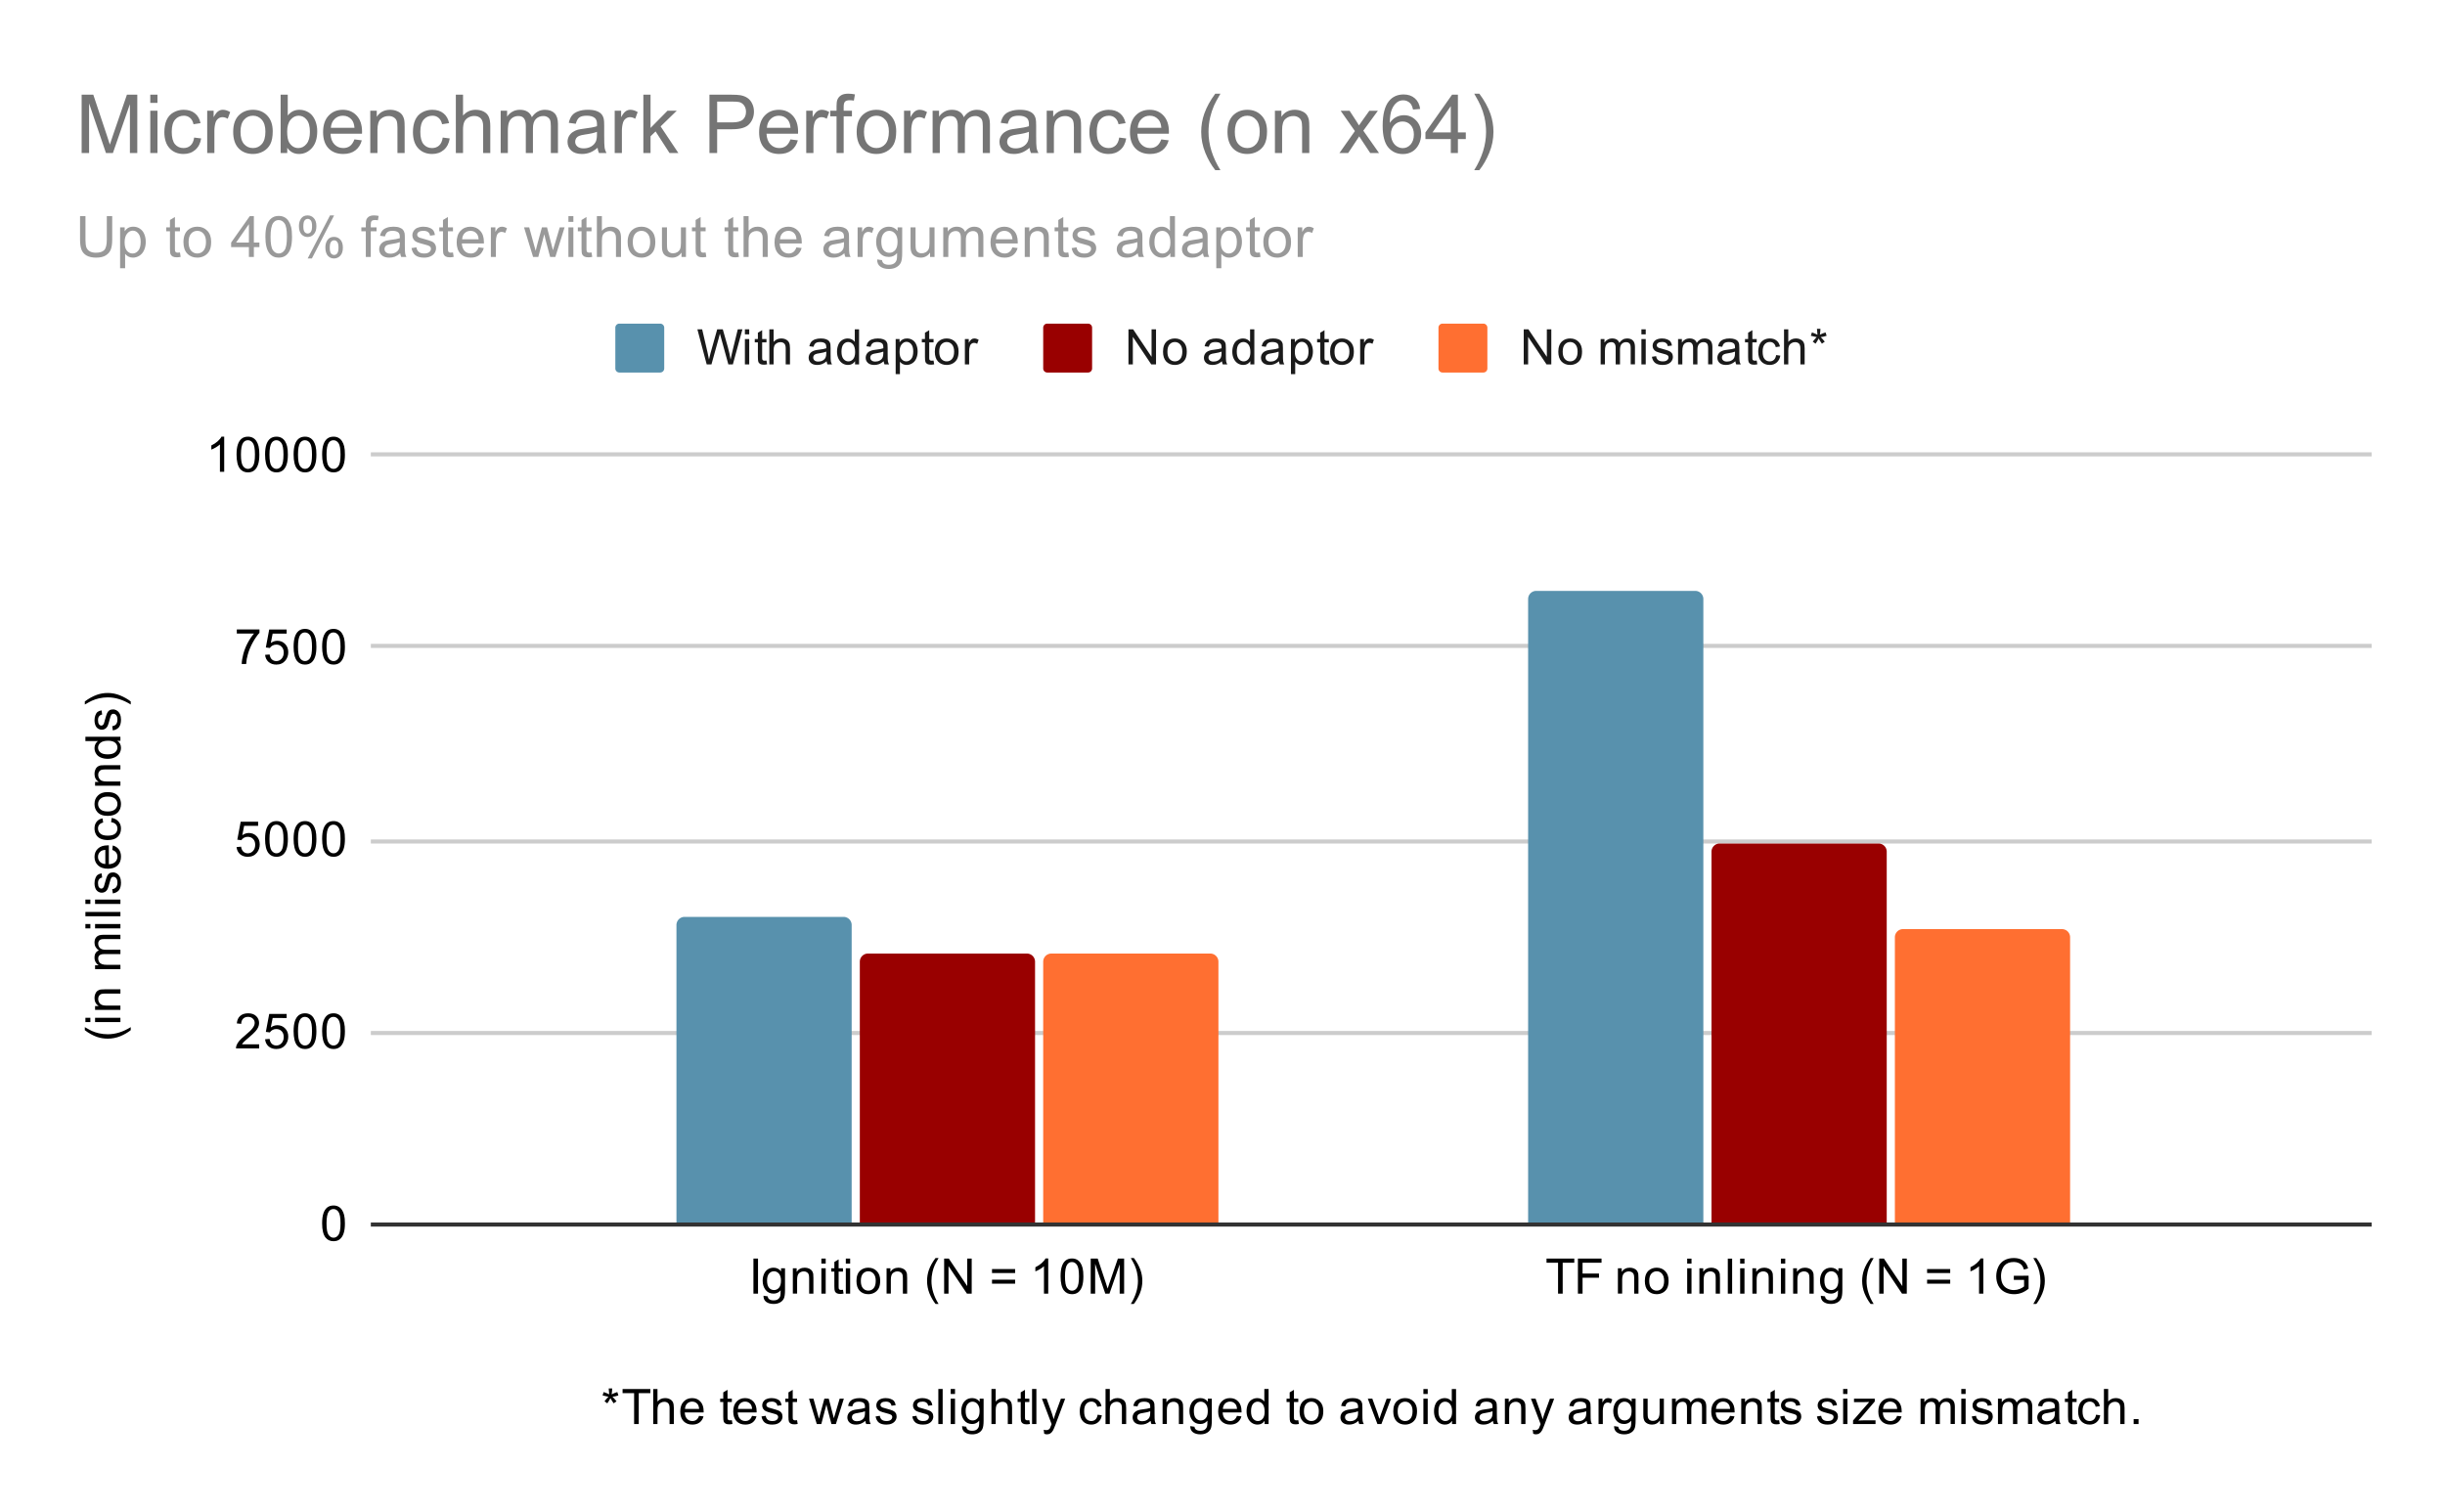 <svg fill="none" stroke-linecap="square" stroke-miterlimit="10" width="600" height="371" xmlns="http://www.w3.org/2000/svg"><path fill="#fff" d="M0 0h600v371H0V0z"/><path stroke="#333" stroke-linecap="butt" d="M91.5 300.5h490"/><path stroke="#ccc" stroke-linecap="butt" d="M91.5 253.5h490M91.5 206.5h490M91.5 158.5h490M91.5 111.5h490"/><clipPath id="a"><path d="M91.55 111.783h489.9V300.45H91.55V111.783z"/></clipPath><path clip-path="url(#a)" d="M209 300h-43v-73a2 2 0 012-2h39a2 2 0 012 2z"/><path fill="#5891ad" clip-path="url(#a)" d="M209 300h-43v-73a2 2 0 012-2h39a2 2 0 012 2z"/><path clip-path="url(#a)" d="M418 300h-43V147a2 2 0 012-2h39a2 2 0 012 2z"/><path fill="#5891ad" clip-path="url(#a)" d="M418 300h-43V147a2 2 0 012-2h39a2 2 0 012 2z"/><path clip-path="url(#a)" d="M254 300h-43v-64a2 2 0 012-2h39a2 2 0 012 2z"/><path fill="#900" clip-path="url(#a)" d="M254 300h-43v-64a2 2 0 012-2h39a2 2 0 012 2z"/><path clip-path="url(#a)" d="M463 300h-43v-91a2 2 0 012-2h39a2 2 0 012 2z"/><path fill="#900" clip-path="url(#a)" d="M463 300h-43v-91a2 2 0 012-2h39a2 2 0 012 2z"/><path clip-path="url(#a)" d="M299 300h-43v-64a2 2 0 012-2h39a2 2 0 012 2z"/><path fill="#ff6f31" clip-path="url(#a)" d="M299 300h-43v-64a2 2 0 012-2h39a2 2 0 012 2z"/><path clip-path="url(#a)" d="M508 300h-43v-70a2 2 0 012-2h39a2 2 0 012 2z"/><path fill="#ff6f31" clip-path="url(#a)" d="M508 300h-43v-70a2 2 0 012-2h39a2 2 0 012 2z"/><path fill="#000" d="M147.875 342.434l.266-.828q.937.328 1.359.563-.11-1.063-.125-1.453h.86q-.016.578-.141 1.453.61-.313 1.39-.563l.266.828q-.75.25-1.453.328.344.313 1 1.11l-.703.5q-.344-.469-.797-1.266-.438.828-.766 1.266l-.687-.5q.672-.844.969-1.11-.75-.14-1.438-.328zm7.734 7.016v-7.578h-2.828v-1.016h6.813v1.016h-2.844v7.578h-1.14zm4.688 0v-8.594h1.047v3.078q.734-.843 1.86-.843.702 0 1.202.28.516.267.735.75.218.47.218 1.392v3.937h-1.047v-3.938q0-.796-.343-1.156-.344-.36-.969-.36-.469 0-.89.25-.407.235-.594.657-.172.406-.172 1.14v3.407h-1.047zm11.25-2l1.094.125q-.25.953-.953 1.484-.704.532-1.782.532-1.36 0-2.172-.844-.797-.844-.797-2.36 0-1.562.813-2.421.813-.875 2.094-.875 1.25 0 2.031.843.797.844.797 2.391v.281h-4.64q.062 1.031.577 1.578.516.532 1.297.532.578 0 .985-.297.422-.313.656-.969zm-3.453-1.703h3.469q-.063-.797-.391-1.188-.516-.609-1.313-.609-.734 0-1.234.484-.484.485-.531 1.313zm11.5 2.765l.156.922q-.453.094-.797.094-.578 0-.89-.172-.313-.187-.454-.484-.125-.297-.125-1.25v-3.578h-.765v-.813h.765v-1.547l1.047-.625v2.172h1.063v.813h-1.063v3.64q0 .453.047.578.063.125.188.204.125.078.359.078.188 0 .469-.031zm4.953-1.062l1.094.125q-.25.953-.953 1.484-.704.532-1.782.532-1.36 0-2.172-.844-.797-.844-.797-2.36 0-1.562.813-2.421.813-.875 2.094-.875 1.25 0 2.031.843.797.844.797 2.391v.281h-4.64q.062 1.031.577 1.578.516.532 1.297.532.578 0 .985-.297.422-.313.656-.969zm-3.453-1.703h3.469q-.063-.797-.391-1.188-.516-.609-1.313-.609-.734 0-1.234.484-.484.485-.531 1.313zm5.781 1.844l1.031-.157q.094.625.485.953.406.329 1.14.329.719 0 1.063-.282.36-.297.36-.703 0-.36-.313-.562-.22-.14-1.078-.36-1.157-.297-1.61-.5-.437-.218-.672-.593-.234-.375-.234-.844 0-.406.187-.766.188-.36.516-.594.25-.171.672-.296.422-.125.922-.125.719 0 1.265.218.563.203.828.563.266.36.36.953l-1.031.14q-.063-.468-.407-.734-.328-.281-.953-.281-.719 0-1.031.25-.313.234-.313.563 0 .203.125.359.141.172.407.281.156.063.937.266 1.125.312 1.563.5.437.187.687.547.25.359.25.906 0 .531-.312 1-.297.453-.875.719-.578.25-1.313.25-1.219 0-1.86-.5-.624-.516-.796-1.5zm8.719.921l.156.922q-.453.094-.797.094-.578 0-.89-.172-.313-.187-.454-.484-.125-.297-.125-1.25v-3.578h-.765v-.813h.765v-1.547l1.047-.625v2.172h1.063v.813h-1.063v3.64q0 .453.047.578.063.125.188.204.125.078.359.078.188 0 .469-.031zm4.844.938l-1.907-6.219h1.094l.984 3.594.375 1.328q.032-.094.328-1.281l.985-3.64h1.078l.938 3.609.312 1.187.36-1.203 1.062-3.594h1.031l-1.953 6.219h-1.094l-.984-3.734-.25-1.047-1.25 4.781h-1.11zm11.921-.766q-.593.5-1.14.703-.531.204-1.156.204-1.032 0-1.579-.5-.547-.5-.547-1.282 0-.453.204-.828.203-.39.547-.61.343-.233.765-.343.297-.094.938-.172 1.265-.14 1.875-.36v-.265q0-.656-.297-.922-.406-.343-1.203-.343-.735 0-1.094.265-.36.25-.531.906l-1.032-.14q.141-.656.47-1.063.327-.406.937-.625.609-.218 1.406-.218.797 0 1.297.187.5.188.734.469.234.281.328.719.047.265.047.968v1.407q0 1.468.063 1.859.078.39.28.75h-1.108q-.157-.328-.204-.766zm-.093-2.359q-.578.234-1.72.406-.655.094-.921.219-.266.11-.422.328-.14.219-.14.5 0 .422.312.703.328.281.938.281.609 0 1.078-.265.484-.266.703-.735.172-.359.172-1.046v-.391zm2.609 1.266l1.031-.157q.094.625.485.953.406.329 1.14.329.719 0 1.063-.282.36-.297.36-.703 0-.36-.313-.562-.22-.14-1.078-.36-1.157-.297-1.61-.5-.437-.218-.672-.593-.234-.375-.234-.844 0-.406.187-.766.188-.36.516-.594.25-.171.672-.296.422-.125.922-.125.719 0 1.265.218.563.203.828.563.266.36.36.953l-1.031.14q-.063-.468-.407-.734-.328-.281-.953-.281-.719 0-1.031.25-.313.234-.313.563 0 .203.125.359.141.172.407.281.156.063.937.266 1.125.312 1.563.5.437.187.687.547.25.359.25.906 0 .531-.312 1-.297.453-.875.719-.578.25-1.313.25-1.219 0-1.86-.5-.624-.516-.796-1.5zm9 0l1.031-.157q.094.625.485.953.406.329 1.14.329.719 0 1.063-.282.36-.297.36-.703 0-.36-.313-.562-.22-.14-1.078-.36-1.157-.297-1.61-.5-.437-.218-.672-.593-.234-.375-.234-.844 0-.406.187-.766.188-.36.516-.594.25-.171.672-.296.422-.125.922-.125.719 0 1.265.218.563.203.828.563.266.36.36.953l-1.031.14q-.063-.468-.407-.734-.328-.281-.953-.281-.719 0-1.031.25-.313.234-.313.563 0 .203.125.359.141.172.407.281.156.063.937.266 1.125.312 1.563.5.437.187.687.547.25.359.25.906 0 .531-.312 1-.297.453-.875.719-.578.25-1.313.25-1.219 0-1.86-.5-.624-.516-.796-1.5zm6.39 1.859v-8.594h1.063v8.594h-1.062zm3.032-7.375v-1.219h1.062v1.219h-1.062zm0 7.375v-6.219h1.062v6.219h-1.062zm2.797.516l1.031.156q.063.469.36.687.39.297 1.062.297.734 0 1.125-.297.406-.297.547-.812.094-.328.078-1.36-.688.813-1.719.813-1.281 0-1.984-.922-.703-.937-.703-2.219 0-.89.312-1.64.328-.766.938-1.172.609-.406 1.437-.406 1.11 0 1.828.89v-.75h.969v5.375q0 1.453-.297 2.063-.297.61-.937.953-.641.36-1.578.36-1.11 0-1.797-.5-.688-.5-.672-1.516zm.875-3.735q0 1.219.484 1.781.484.563 1.219.563.734 0 1.219-.563.5-.562.5-1.75 0-1.14-.516-1.718-.5-.578-1.219-.578-.703 0-1.203.578-.484.562-.484 1.687zm6.328 3.219v-8.594h1.047v3.078q.734-.843 1.86-.843.702 0 1.202.28.516.267.735.75.218.47.218 1.392v3.937h-1.047v-3.938q0-.796-.343-1.156-.344-.36-.969-.36-.469 0-.89.25-.407.235-.594.657-.172.406-.172 1.14v3.407h-1.047zm9.297-.938l.156.922q-.453.094-.797.094-.578 0-.89-.172-.313-.187-.454-.484-.125-.297-.125-1.25v-3.578h-.765v-.813h.765v-1.547l1.047-.625v2.172h1.063v.813h-1.063v3.64q0 .453.047.578.063.125.188.204.125.078.359.078.188 0 .469-.031zm.672.938v-8.594h1.062v8.594h-1.062zm2.984 2.39l-.125-.984q.344.094.61.094.343 0 .546-.125.219-.11.36-.313.093-.171.328-.796.015-.079.094-.25l-2.375-6.235h1.14l1.297 3.594q.25.688.453 1.453.188-.734.438-1.422l1.328-3.625h1.047l-2.36 6.328q-.39 1.016-.594 1.407-.28.53-.656.765-.36.25-.86.25-.296 0-.671-.14zm13.11-4.671l1.03.14q-.171 1.063-.874 1.672-.704.61-1.72.61-1.28 0-2.062-.829-.765-.843-.765-2.406 0-1 .328-1.75.344-.765 1.015-1.14.688-.375 1.5-.375 1 0 1.641.515.656.5.844 1.453l-1.031.157q-.141-.625-.516-.938-.375-.328-.906-.328-.797 0-1.297.578-.5.563-.5 1.797 0 1.266.484 1.828.485.563 1.25.563.625 0 1.031-.375.422-.375.547-1.172zm1.937 2.281v-8.594h1.047v3.078q.734-.843 1.86-.843.702 0 1.202.28.516.267.735.75.218.47.218 1.392v3.937h-1.046v-3.938q0-.796-.344-1.156-.344-.36-.969-.36-.469 0-.89.25-.407.235-.594.657-.172.406-.172 1.14v3.407h-1.047zm11.062-.766q-.593.5-1.14.703-.531.204-1.156.204-1.032 0-1.579-.5-.546-.5-.546-1.282 0-.453.203-.828.203-.39.546-.61.344-.233.766-.343.297-.094.938-.172 1.265-.14 1.875-.36v-.265q0-.656-.297-.922-.406-.343-1.203-.343-.735 0-1.094.265-.36.25-.531.906l-1.032-.14q.141-.656.47-1.063.327-.406.937-.625.609-.218 1.406-.218.797 0 1.297.187.5.188.734.469.235.281.328.719.047.265.047.968v1.407q0 1.468.063 1.859.078.39.28.75h-1.108q-.157-.328-.204-.766zm-.093-2.359q-.579.234-1.72.406-.655.094-.921.219-.266.11-.422.328-.14.219-.14.5 0 .422.312.703.328.281.938.281.609 0 1.078-.265.484-.266.703-.735.172-.359.172-1.046v-.391zm3.03 3.125v-6.219h.938v.875q.688-1.015 1.985-1.015.562 0 1.031.203.484.203.719.531.234.328.328.766.047.296.047 1.03v3.829h-1.047v-3.781q0-.656-.125-.969-.125-.313-.438-.5-.312-.203-.734-.203-.672 0-1.172.437-.484.422-.484 1.61v3.406h-1.047zm6.798.516l1.031.156q.063.469.36.687.39.297 1.062.297.734 0 1.125-.297.406-.297.547-.812.094-.328.078-1.36-.688.813-1.719.813-1.281 0-1.984-.922-.703-.937-.703-2.219 0-.89.312-1.64.328-.766.938-1.172.609-.406 1.437-.406 1.11 0 1.828.89v-.75h.969v5.375q0 1.453-.297 2.063-.297.61-.937.953-.641.36-1.579.36-1.109 0-1.796-.5-.688-.5-.672-1.516zm.875-3.735q0 1.219.484 1.781.485.563 1.219.563.734 0 1.219-.563.5-.562.5-1.75 0-1.14-.516-1.718-.5-.578-1.219-.578-.703 0-1.203.578-.484.562-.484 1.687zm10.578 1.219l1.094.125q-.25.953-.954 1.484-.703.532-1.78.532-1.36 0-2.173-.844-.796-.844-.796-2.36 0-1.562.812-2.421.813-.875 2.094-.875 1.25 0 2.031.843.797.844.797 2.391v.281h-4.64q.062 1.031.577 1.578.516.532 1.297.532.578 0 .985-.297.421-.313.656-.969zm-3.453-1.703h3.469q-.063-.797-.391-1.188-.516-.609-1.313-.609-.734 0-1.234.484-.484.485-.531 1.313zm10.234 3.703v-.781q-.594.922-1.734.922-.75 0-1.375-.407-.625-.422-.969-1.156t-.344-1.687q0-.922.313-1.688.312-.766.937-1.156.625-.406 1.39-.406.563 0 1 .234.438.234.72.61v-3.079h1.046v8.594h-.984zM307 346.34q0 1.204.5 1.798.5.578 1.188.578.687 0 1.171-.563.485-.562.485-1.719 0-1.28-.5-1.875-.485-.593-1.203-.593-.704 0-1.172.578-.469.562-.469 1.797zm11.594 2.173l.156.921q-.453.094-.797.094-.578 0-.89-.172-.313-.187-.454-.484-.125-.297-.125-1.25v-3.578h-.765v-.813h.765v-1.547l1.047-.625v2.172h1.063v.813h-1.063v3.64q0 .453.047.578.063.125.188.204.125.078.359.078.188 0 .469-.031zm.312-2.172q0-1.735.953-2.563.797-.687 1.954-.687 1.28 0 2.093.843.828.828.828 2.313 0 1.203-.359 1.89-.36.688-1.063 1.079-.687.375-1.5.375-1.296 0-2.109-.829-.797-.843-.797-2.421zm1.078 0q0 1.187.516 1.78.531.595 1.313.595.796 0 1.312-.594t.516-1.813q0-1.156-.532-1.75-.515-.593-1.296-.593-.782 0-1.313.593-.516.578-.516 1.782zm13.375 2.343q-.593.5-1.14.703-.531.204-1.156.204-1.032 0-1.579-.5-.546-.5-.546-1.282 0-.453.203-.828.203-.39.546-.61.344-.233.766-.343.297-.094.938-.172 1.265-.14 1.875-.36v-.265q0-.656-.297-.922-.406-.343-1.203-.343-.735 0-1.094.265-.36.25-.531.906l-1.032-.14q.141-.656.47-1.063.327-.406.937-.625.609-.218 1.406-.218.797 0 1.297.187.5.188.734.469.235.281.328.719.047.265.047.968v1.407q0 1.468.063 1.859.078.39.28.75h-1.108q-.157-.328-.204-.766zm-.093-2.359q-.579.234-1.72.406-.655.094-.921.219-.266.11-.422.328-.14.219-.14.5 0 .422.312.703.328.281.938.281.609 0 1.078-.265.484-.266.703-.735.172-.359.172-1.046v-.391zm4.75 3.125l-2.36-6.219h1.11l1.343 3.719q.204.61.391 1.25.14-.484.39-1.172l1.391-3.797h1.078L339 349.45h-.984zm3.89-3.11q0-1.734.953-2.562.797-.687 1.954-.687 1.28 0 2.093.843.828.828.828 2.313 0 1.203-.359 1.89-.36.688-1.063 1.079-.687.375-1.5.375-1.296 0-2.109-.829-.797-.843-.797-2.421zm1.078 0q0 1.188.516 1.782.531.594 1.313.594.796 0 1.312-.594t.516-1.813q0-1.156-.532-1.75-.515-.593-1.296-.593-.782 0-1.313.593-.516.578-.516 1.782zm6.313-4.265v-1.219h1.062v1.219h-1.062zm0 7.375v-6.219h1.062v6.219h-1.062zm7.031 0v-.781q-.594.922-1.734.922-.75 0-1.375-.407-.625-.422-.969-1.156t-.344-1.687q0-.922.313-1.688.312-.766.937-1.156.625-.406 1.39-.406.563 0 1 .234.438.234.72.61v-3.079h1.046v8.594h-.984zM353 346.34q0 1.204.5 1.798.5.578 1.188.578.687 0 1.171-.563.485-.562.485-1.719 0-1.28-.5-1.875-.485-.593-1.203-.593-.704 0-1.172.578-.469.562-.469 1.797zm13.36 2.344q-.594.5-1.141.703-.531.204-1.156.204-1.032 0-1.579-.5-.546-.5-.546-1.282 0-.453.203-.828.203-.39.546-.61.344-.233.766-.343.297-.094.938-.172 1.265-.14 1.875-.36v-.265q0-.656-.297-.922-.406-.343-1.203-.343-.735 0-1.094.265-.36.25-.531.906l-1.032-.14q.141-.656.47-1.063.327-.406.937-.625.609-.218 1.406-.218.797 0 1.297.187.5.188.734.469.235.281.328.719.047.265.047.968v1.407q0 1.468.063 1.859.078.39.28.75h-1.108q-.157-.328-.204-.766zm-.094-2.359q-.579.234-1.72.406-.655.094-.921.219-.266.11-.422.328-.14.219-.14.5 0 .422.312.703.328.281.938.281.609 0 1.078-.265.484-.266.703-.735.172-.359.172-1.046v-.391zm3.03 3.125v-6.219h.938v.875q.688-1.015 1.985-1.015.562 0 1.031.203.484.203.719.531.234.328.328.766.047.296.047 1.03v3.829h-1.047v-3.781q0-.656-.125-.969-.125-.313-.438-.5-.312-.203-.734-.203-.672 0-1.172.437-.484.422-.484 1.61v3.406h-1.047zm6.954 2.39l-.125-.984q.344.094.61.094.343 0 .546-.125.219-.11.36-.313.093-.171.328-.796.015-.079.094-.25l-2.375-6.235h1.14l1.297 3.594q.25.688.453 1.453.188-.734.438-1.422l1.328-3.625h1.047l-2.36 6.328q-.39 1.016-.594 1.407-.28.53-.656.765-.36.25-.86.25-.296 0-.671-.14zm13.11-3.156q-.594.5-1.141.703-.531.204-1.156.204-1.032 0-1.579-.5-.546-.5-.546-1.282 0-.453.203-.828.203-.39.546-.61.344-.233.766-.343.297-.094.938-.172 1.265-.14 1.875-.36v-.265q0-.656-.297-.922-.406-.343-1.203-.343-.735 0-1.094.265-.36.25-.531.906l-1.032-.14q.141-.656.47-1.063.327-.406.937-.625.609-.218 1.406-.218.797 0 1.297.187.5.188.734.469.235.281.328.719.047.265.047.968v1.407q0 1.468.063 1.859.078.39.28.75h-1.108q-.157-.328-.204-.766zm-.094-2.359q-.579.234-1.72.406-.655.094-.921.219-.266.11-.422.328-.14.219-.14.5 0 .422.312.703.328.281.938.281.609 0 1.078-.265.484-.266.703-.735.172-.359.172-1.046v-.391zm3.015 3.125v-6.219h.953v.938q.36-.656.657-.86.312-.218.687-.218.531 0 1.078.328l-.36.984q-.39-.234-.765-.234-.36 0-.64.219-.266.203-.375.578-.188.562-.188 1.218v3.266h-1.047zm3.813.516l1.031.156q.063.469.36.687.39.297 1.062.297.734 0 1.125-.297.406-.297.547-.812.094-.328.078-1.36-.688.813-1.719.813-1.281 0-1.984-.922-.703-.937-.703-2.219 0-.89.312-1.64.328-.766.938-1.172.609-.406 1.437-.406 1.11 0 1.828.89v-.75h.969v5.375q0 1.453-.297 2.063-.297.61-.937.953-.641.36-1.579.36-1.109 0-1.796-.5-.688-.5-.672-1.516zm.875-3.735q0 1.219.484 1.781.485.563 1.219.563.734 0 1.219-.563.5-.562.5-1.75 0-1.14-.516-1.718-.5-.578-1.219-.578-.703 0-1.203.578-.484.562-.484 1.687zm10.406 3.219v-.922q-.734 1.063-1.984 1.063-.547 0-1.032-.204-.468-.218-.703-.53-.234-.329-.328-.798-.062-.297-.062-.984v-3.844h1.062v3.453q0 .813.063 1.11.093.406.406.656.328.234.812.234.47 0 .875-.234.422-.25.594-.672.188-.422.188-1.219v-3.328h1.046v6.219h-.937zm2.922 0v-6.219h.937v.875q.297-.469.782-.734.484-.281 1.109-.281.688 0 1.125.28.453.282.625.798.75-1.078 1.922-1.078.937 0 1.422.515.5.5.5 1.578v4.266h-1.047v-3.922q0-.625-.11-.906-.093-.281-.359-.453-.265-.172-.64-.172-.657 0-1.094.437-.422.438-.422 1.407v3.609h-1.063v-4.047q0-.703-.265-1.047-.25-.36-.828-.36-.454 0-.829.235-.375.235-.546.688-.172.453-.172 1.297v3.234h-1.047zm14.25-2l1.094.125q-.25.953-.954 1.484-.703.532-1.78.532-1.36 0-2.173-.844-.796-.844-.796-2.36 0-1.562.812-2.421.813-.875 2.094-.875 1.25 0 2.031.843.797.844.797 2.391v.281h-4.64q.062 1.031.577 1.578.516.532 1.297.532.578 0 .985-.297.421-.313.656-.969zm-3.453-1.703h3.469q-.063-.797-.391-1.188-.516-.609-1.313-.609-.734 0-1.234.484-.484.485-.531 1.313zm6.203 3.703v-6.219h.937v.875q.688-1.015 1.985-1.015.562 0 1.031.203.484.203.719.531.234.328.328.766.047.296.047 1.03v3.829h-1.047v-3.781q0-.656-.125-.969-.125-.313-.438-.5-.312-.203-.734-.203-.672 0-1.172.437-.484.422-.484 1.61v3.406h-1.047zm9.297-.938l.156.922q-.453.094-.797.094-.578 0-.89-.172-.313-.187-.454-.484-.125-.297-.125-1.25v-3.578h-.765v-.813h.765v-1.547l1.047-.625v2.172h1.063v.813h-1.063v3.64q0 .453.047.578.063.125.188.204.125.078.359.078.188 0 .469-.031zm.281-.921l1.031-.157q.094.625.485.953.406.329 1.14.329.719 0 1.063-.282.36-.297.36-.703 0-.36-.313-.562-.22-.14-1.079-.36-1.156-.297-1.609-.5-.437-.218-.672-.593-.234-.375-.234-.844 0-.406.187-.766.188-.36.516-.594.25-.171.672-.296.422-.125.922-.125.719 0 1.265.218.563.203.829.563.265.36.359.953l-1.031.14q-.063-.468-.407-.734-.328-.281-.953-.281-.719 0-1.031.25-.313.234-.313.563 0 .203.125.359.141.172.407.281.156.063.937.266 1.125.312 1.563.5.437.187.687.547.25.359.25.906 0 .531-.312 1-.297.453-.875.719-.578.25-1.313.25-1.219 0-1.86-.5-.624-.516-.796-1.5zm9 0l1.031-.157q.094.625.485.953.406.329 1.14.329.719 0 1.063-.282.36-.297.36-.703 0-.36-.313-.562-.22-.14-1.079-.36-1.156-.297-1.609-.5-.437-.218-.672-.593-.234-.375-.234-.844 0-.406.187-.766.188-.36.516-.594.25-.171.672-.296.422-.125.922-.125.719 0 1.265.218.563.203.829.563.265.36.359.953l-1.031.14q-.063-.468-.407-.734-.328-.281-.953-.281-.719 0-1.031.25-.313.234-.313.563 0 .203.125.359.141.172.407.281.156.063.937.266 1.125.312 1.563.5.437.187.687.547.25.359.25.906 0 .531-.312 1-.297.453-.875.719-.578.25-1.313.25-1.219 0-1.86-.5-.624-.516-.796-1.5zm6.422-5.516v-1.219h1.062v1.219h-1.062zm0 7.375v-6.219h1.062v6.219h-1.062zm2.437 0v-.86l3.97-4.546q-.688.031-1.204.031h-2.531v-.844h5.094v.688l-3.375 3.953-.657.719q.719-.047 1.328-.047h2.891v.906h-5.516zm10.813-2l1.094.125q-.25.953-.954 1.484-.703.532-1.78.532-1.36 0-2.173-.844-.796-.844-.796-2.36 0-1.562.812-2.421.813-.875 2.094-.875 1.25 0 2.031.843.797.844.797 2.391v.281h-4.64q.062 1.031.577 1.578.516.532 1.297.532.578 0 .985-.297.421-.313.656-.969zm-3.453-1.703h3.469q-.063-.797-.391-1.188-.516-.609-1.313-.609-.734 0-1.234.484-.484.485-.531 1.313zm9.203 3.703v-6.219h.937v.875q.297-.469.782-.734.484-.281 1.109-.281.688 0 1.125.28.453.282.625.798.75-1.078 1.922-1.078.937 0 1.422.515.5.5.5 1.578v4.266h-1.047v-3.922q0-.625-.11-.906-.093-.281-.359-.453-.265-.172-.64-.172-.657 0-1.094.437-.422.438-.422 1.407v3.609h-1.063v-4.047q0-.703-.265-1.047-.25-.36-.828-.36-.454 0-.829.235-.375.235-.546.688-.172.453-.172 1.297v3.234h-1.047zm10-7.375v-1.219h1.062v1.219h-1.062zm0 7.375v-6.219h1.062v6.219h-1.062zm2.578-1.86l1.031-.156q.094.625.485.953.406.329 1.14.329.719 0 1.063-.282.36-.297.36-.703 0-.36-.313-.562-.22-.14-1.079-.36-1.156-.297-1.609-.5-.437-.218-.672-.593-.234-.375-.234-.844 0-.406.187-.766.188-.36.516-.594.25-.171.672-.296.422-.125.922-.125.719 0 1.265.218.563.203.829.563.265.36.359.953l-1.031.14q-.063-.468-.407-.734-.328-.281-.953-.281-.719 0-1.031.25-.313.234-.313.563 0 .203.125.359.141.172.407.281.156.063.937.266 1.125.312 1.563.5.437.187.687.547.25.359.25.906 0 .531-.312 1-.297.453-.875.719-.578.25-1.313.25-1.219 0-1.86-.5-.624-.516-.796-1.5zm6.422 1.86v-6.219h.937v.875q.297-.469.782-.734.484-.281 1.109-.281.688 0 1.125.28.453.282.625.798.75-1.078 1.922-1.078.937 0 1.422.515.5.5.5 1.578v4.266h-1.047v-3.922q0-.625-.11-.906-.093-.281-.359-.453-.265-.172-.64-.172-.657 0-1.094.437-.422.438-.422 1.407v3.609h-1.063v-4.047q0-.703-.265-1.047-.25-.36-.828-.36-.454 0-.829.235-.375.235-.546.688-.172.453-.172 1.297v3.234h-1.047zm14.062-.766q-.593.5-1.14.703-.531.204-1.156.204-1.032 0-1.579-.5-.546-.5-.546-1.282 0-.453.203-.828.203-.39.546-.61.344-.233.766-.343.297-.094.938-.172 1.265-.14 1.875-.36v-.265q0-.656-.297-.922-.406-.343-1.203-.343-.735 0-1.094.265-.36.25-.531.906l-1.032-.14q.141-.656.47-1.063.327-.406.937-.625.609-.218 1.406-.218.797 0 1.297.187.5.188.734.469.235.281.328.719.047.265.047.968v1.407q0 1.468.063 1.859.078.39.28.75h-1.108q-.157-.328-.204-.766zm-.093-2.359q-.579.234-1.72.406-.655.094-.921.219-.266.11-.422.328-.14.219-.14.5 0 .422.312.703.328.281.938.281.609 0 1.078-.265.484-.266.703-.735.172-.359.172-1.046v-.391zm5.328 2.188l.156.921q-.453.094-.797.094-.578 0-.89-.172-.313-.187-.454-.484-.125-.297-.125-1.25v-3.578h-.765v-.813h.765v-1.547l1.047-.625v2.172h1.063v.813h-1.063v3.64q0 .453.047.578.063.125.188.204.125.078.359.078.188 0 .469-.031zm4.765-1.344l1.032.14q-.172 1.063-.875 1.672-.703.61-1.72.61-1.28 0-2.062-.829-.765-.843-.765-2.406 0-1 .328-1.75.344-.765 1.015-1.14.688-.375 1.5-.375 1 0 1.641.515.656.5.844 1.453l-1.031.157q-.141-.625-.516-.938-.375-.328-.906-.328-.797 0-1.297.578-.5.563-.5 1.797 0 1.266.484 1.828.485.563 1.25.563.625 0 1.032-.375.421-.375.546-1.172zm1.938 2.281v-8.594h1.047v3.078q.734-.843 1.86-.843.702 0 1.202.28.516.267.735.75.218.47.218 1.392v3.937h-1.047v-3.938q0-.796-.343-1.156-.344-.36-.969-.36-.469 0-.89.25-.407.235-.594.657-.172.406-.172 1.14v3.407h-1.047zm7.297 0v-1.203h1.203v1.203h-1.203zM32.081 252.804q-1.11.875-2.578 1.485-1.484.593-3.062.593-1.391 0-2.672-.437-1.485-.531-2.953-1.64v-.75q1.218.702 1.734.937.813.359 1.688.562 1.093.25 2.203.25 2.828 0 5.64-1.75v.75zm-9.906-1.984h-1.219v-1.063h1.219v1.063zm7.375 0h-6.219v-1.063h6.219v1.063zm0-3h-6.219v-.938h.875q-1.015-.687-1.015-1.984 0-.563.203-1.031.203-.485.531-.72.328-.233.766-.327.297-.047 1.03-.047h3.829v1.047h-3.781q-.656 0-.969.125-.312.125-.5.437-.203.313-.203.735 0 .672.437 1.172.422.484 1.61.484h3.406v1.047zm0-10h-6.219v-.938h.875q-.468-.297-.734-.781-.281-.484-.281-1.11 0-.687.28-1.124.282-.453.798-.625-1.078-.75-1.078-1.922 0-.938.515-1.422.5-.5 1.578-.5h4.266v1.047h-3.922q-.625 0-.906.11-.281.093-.453.359-.172.265-.172.64 0 .656.437 1.094.438.422 1.407.422h3.609v1.062h-4.047q-.703 0-1.047.266-.36.25-.36.828 0 .453.235.828.235.375.688.547.453.172 1.297.172h3.234v1.047zm-7.375-10h-1.219v-1.063h1.219v1.063zm7.375 0h-6.219v-1.063h6.219v1.063zm0-2.969h-8.594v-1.062h8.594v1.062zm-7.375-3.031h-1.219v-1.063h1.219v1.063zm7.375 0h-6.219v-1.063h6.219v1.063zm-1.86-2.578l-.156-1.032q.625-.093.954-.484.328-.406.328-1.14 0-.72-.282-1.063-.296-.36-.703-.36-.36 0-.562.313-.14.219-.36 1.078-.296 1.156-.5 1.61-.218.437-.593.671-.375.235-.844.235-.406 0-.766-.188-.36-.187-.593-.515-.172-.25-.297-.672-.125-.422-.125-.922 0-.719.218-1.266.204-.562.563-.828.36-.265.953-.36l.14 1.032q-.468.063-.734.406-.281.328-.281.953 0 .72.25 1.032.234.312.563.312.203 0 .359-.125.172-.14.281-.406.063-.156.266-.938.312-1.125.5-1.562.187-.438.547-.688.359-.25.906-.25.531 0 1 .313.453.297.719.875.25.578.25 1.312 0 1.22-.5 1.86-.516.625-1.5.797zm-.14-10.672l.125-1.094q.953.25 1.484.953.532.703.532 1.781 0 1.36-.844 2.172-.844.797-2.36.797-1.562 0-2.421-.812-.875-.813-.875-2.094 0-1.25.843-2.031.844-.797 2.391-.797h.281v4.64q1.032-.062 1.578-.578.532-.515.532-1.297 0-.578-.297-.984-.313-.422-.969-.656zm-1.703 3.453v-3.469q-.797.063-1.188.39-.609.516-.609 1.313 0 .735.484 1.235.485.484 1.313.53zm1.422-10.266l.14-1.031q1.063.172 1.672.875.61.703.61 1.719 0 1.281-.828 2.062-.844.766-2.407.766-1 0-1.75-.328-.765-.344-1.14-1.016-.375-.687-.375-1.5 0-1 .515-1.64.5-.657 1.453-.844l.157 1.031q-.625.14-.938.516-.328.375-.328.906 0 .797.578 1.297.563.5 1.797.5 1.266 0 1.828-.485.563-.484.563-1.25 0-.625-.375-1.03-.375-.423-1.172-.548zm-.828-1.547q-1.735 0-2.563-.953-.687-.797-.687-1.953 0-1.281.843-2.094.829-.828 2.313-.828 1.203 0 1.89.36.688.359 1.079 1.062.375.688.375 1.5 0 1.297-.828 2.11-.844.796-2.422.796zm0-1.078q1.187 0 1.78-.515.595-.532.595-1.313 0-.797-.594-1.312-.594-.516-1.813-.516-1.156 0-1.75.531-.593.516-.593 1.297 0 .781.593 1.313.579.515 1.782.515zm3.109-6.312h-6.219v-.938h.875q-1.015-.687-1.015-1.984 0-.563.203-1.031.203-.485.531-.72.328-.233.766-.327.297-.047 1.03-.047h3.829v1.047h-3.781q-.656 0-.969.125-.312.125-.5.437-.203.313-.203.735 0 .672.437 1.172.422.484 1.61.484h3.406v1.047zm0-11.031h-.781q.922.593.922 1.734 0 .75-.407 1.375-.421.625-1.156.969-.734.343-1.687.343-.922 0-1.688-.312-.765-.313-1.156-.938-.406-.625-.406-1.39 0-.563.234-1 .234-.438.61-.719h-3.079v-1.047h8.594v.985zm-3.11 3.328q1.204 0 1.798-.5.578-.5.578-1.188 0-.687-.563-1.172-.562-.484-1.719-.484-1.28 0-1.875.5-.593.484-.593 1.203 0 .703.578 1.172.562.469 1.797.469zm1.25-5.875l-.156-1.032q.625-.093.954-.484.328-.406.328-1.14 0-.72-.282-1.063-.296-.36-.703-.36-.36 0-.562.313-.14.219-.36 1.078-.296 1.156-.5 1.61-.218.437-.593.671-.375.235-.844.235-.406 0-.766-.188-.36-.187-.593-.515-.172-.25-.297-.672-.125-.422-.125-.922 0-.719.218-1.266.204-.562.563-.828.36-.265.953-.36l.14 1.032q-.468.063-.734.406-.281.328-.281.953 0 .72.25 1.032.234.312.563.312.203 0 .359-.125.172-.14.281-.406.063-.156.266-.938.312-1.125.5-1.562.187-.438.547-.688.359-.25.906-.25.531 0 1 .313.453.297.719.875.25.578.25 1.312 0 1.22-.5 1.86-.516.625-1.5.797zm4.391-7.11v.75q-2.812-1.75-5.64-1.75-1.094 0-2.188.25-.875.203-1.687.563-.516.234-1.75.937v-.75q1.468-1.093 2.953-1.625 1.281-.453 2.672-.453 1.578 0 3.062.61 1.469.609 2.578 1.468zM79.05 300.216q0-1.532.313-2.454.312-.937.921-1.437.625-.5 1.563-.5.687 0 1.203.281.531.281.875.813.344.515.531 1.265.188.75.188 2.032 0 1.515-.313 2.437-.297.922-.922 1.438-.609.5-1.562.5-1.234 0-1.953-.891-.844-1.063-.844-3.484zm1.078 0q0 2.109.5 2.812.5.703 1.219.703.734 0 1.219-.703.5-.703.5-2.812 0-2.125-.5-2.813-.485-.703-1.235-.703-.719 0-1.156.61-.547.78-.547 2.906zM63.597 256.268v1.015h-5.688q0-.375.125-.734.22-.578.688-1.14.484-.563 1.39-1.298 1.407-1.156 1.891-1.828.5-.672.5-1.265 0-.625-.453-1.047-.453-.438-1.172-.438-.766 0-1.219.453-.453.454-.468 1.266l-1.079-.11q.11-1.218.829-1.843.734-.64 1.968-.64 1.235 0 1.953.687.72.687.72 1.703 0 .516-.22 1.016-.203.484-.703 1.046-.484.547-1.609 1.5-.953.797-1.234 1.094-.266.281-.438.563h4.219zm1.453-1.235l1.11-.093q.124.812.562 1.218.453.407 1.094.407.75 0 1.28-.579.532-.578.532-1.515 0-.906-.516-1.422-.5-.531-1.328-.531-.5 0-.922.234-.406.234-.64.594l-.984-.125.828-4.406h4.28v1H66.91l-.453 2.312q.766-.547 1.61-.547 1.125 0 1.89.781.781.782.781 2.016 0 1.156-.671 2.016-.829 1.031-2.25 1.031-1.172 0-1.922-.656-.735-.657-.844-1.735zm7-1.984q0-1.531.313-2.453.312-.938.921-1.438.625-.5 1.563-.5.687 0 1.203.282.531.28.875.812.344.516.531 1.266.188.75.188 2.03 0 1.517-.313 2.438-.297.922-.922 1.438-.609.5-1.562.5-1.234 0-1.953-.89-.844-1.063-.844-3.485zm1.078 0q0 2.11.5 2.812.5.704 1.219.704.734 0 1.219-.704.5-.703.5-2.812 0-2.125-.5-2.813-.485-.703-1.235-.703-.719 0-1.156.61-.547.78-.547 2.906zm5.922 0q0-1.531.313-2.453.312-.938.921-1.438.625-.5 1.563-.5.687 0 1.203.282.531.28.875.812.344.516.531 1.266.188.75.188 2.03 0 1.517-.313 2.438-.297.922-.922 1.438-.609.5-1.562.5-1.234 0-1.953-.89-.844-1.063-.844-3.485zm1.078 0q0 2.11.5 2.812.5.704 1.219.704.734 0 1.219-.704.5-.703.5-2.812 0-2.125-.5-2.813-.485-.703-1.235-.703-.719 0-1.156.61-.547.78-.547 2.906zM58.05 207.867l1.11-.094q.124.812.562 1.219.453.406 1.094.406.75 0 1.28-.578.532-.578.532-1.516 0-.906-.516-1.422-.5-.531-1.328-.531-.5 0-.922.234-.406.235-.64.594l-.985-.125.829-4.406h4.28v1H59.91l-.453 2.312q.766-.546 1.61-.546 1.125 0 1.89.78.781.782.781 2.016 0 1.157-.671 2.016-.829 1.031-2.25 1.031-1.172 0-1.922-.656-.735-.656-.844-1.734zm7-1.985q0-1.531.313-2.453.312-.937.921-1.437.625-.5 1.563-.5.687 0 1.203.28.531.282.875.813.344.516.531 1.266.188.75.188 2.031 0 1.516-.313 2.438-.297.922-.922 1.437-.609.5-1.562.5-1.234 0-1.953-.89-.844-1.063-.844-3.485zm1.078 0q0 2.11.5 2.813.5.703 1.219.703.734 0 1.219-.703.5-.703.5-2.813 0-2.125-.5-2.812-.485-.703-1.235-.703-.719 0-1.156.609-.547.781-.547 2.906zm5.922 0q0-1.531.313-2.453.312-.937.921-1.437.625-.5 1.563-.5.687 0 1.203.28.531.282.875.813.344.516.531 1.266.188.75.188 2.031 0 1.516-.313 2.438-.297.922-.922 1.437-.609.5-1.562.5-1.234 0-1.953-.89-.844-1.063-.844-3.485zm1.078 0q0 2.11.5 2.813.5.703 1.219.703.734 0 1.219-.703.5-.703.5-2.813 0-2.125-.5-2.812-.485-.703-1.235-.703-.719 0-1.156.609-.547.781-.547 2.906zm5.922 0q0-1.531.313-2.453.312-.937.921-1.437.625-.5 1.563-.5.687 0 1.203.28.531.282.875.813.344.516.531 1.266.188.75.188 2.031 0 1.516-.313 2.438-.297.922-.922 1.437-.609.5-1.562.5-1.234 0-1.953-.89-.844-1.063-.844-3.485zm1.078 0q0 2.11.5 2.813.5.703 1.219.703.734 0 1.219-.703.5-.703.5-2.813 0-2.125-.5-2.812-.485-.703-1.235-.703-.719 0-1.156.609-.547.781-.547 2.906zM58.112 155.481v-1.015h5.563v.828q-.813.875-1.625 2.328-.797 1.437-1.234 2.969-.329 1.078-.407 2.359h-1.093q.015-1.016.39-2.453.39-1.438 1.094-2.766.719-1.328 1.531-2.25h-4.219zm6.938 5.219l1.11-.094q.124.813.562 1.219.453.406 1.094.406.75 0 1.28-.578.532-.578.532-1.516 0-.906-.516-1.421-.5-.532-1.328-.532-.5 0-.922.235-.406.234-.64.593l-.984-.125.828-4.406h4.28v1H66.91l-.453 2.313q.766-.547 1.61-.547 1.125 0 1.89.781.781.781.781 2.016 0 1.156-.671 2.015-.829 1.032-2.25 1.032-1.172 0-1.922-.657-.735-.656-.844-1.734zm7-1.984q0-1.532.313-2.454.312-.937.921-1.437.625-.5 1.563-.5.687 0 1.203.281.531.281.875.813.344.515.531 1.265.188.75.188 2.032 0 1.515-.313 2.437-.297.922-.922 1.438-.609.5-1.562.5-1.234 0-1.953-.891-.844-1.063-.844-3.484zm1.078 0q0 2.109.5 2.812.5.703 1.219.703.734 0 1.219-.703.5-.703.5-2.812 0-2.125-.5-2.813-.485-.703-1.235-.703-.719 0-1.156.61-.547.78-.547 2.906zm5.922 0q0-1.532.313-2.454.312-.937.921-1.437.625-.5 1.563-.5.687 0 1.203.281.531.281.875.813.344.515.531 1.265.188.75.188 2.032 0 1.515-.313 2.437-.297.922-.922 1.438-.609.5-1.562.5-1.234 0-1.953-.891-.844-1.063-.844-3.484zm1.078 0q0 2.109.5 2.812.5.703 1.219.703.734 0 1.219-.703.5-.703.5-2.812 0-2.125-.5-2.813-.485-.703-1.235-.703-.719 0-1.156.61-.547.78-.547 2.906zM55.019 115.783h-1.047v-6.718q-.39.359-1.016.734-.61.36-1.094.531v-1.015q.875-.422 1.532-1 .672-.594.953-1.157h.672v8.625zm3.031-4.234q0-1.531.313-2.453.312-.938.921-1.438.625-.5 1.563-.5.687 0 1.203.282.531.28.875.812.344.516.531 1.266.188.75.188 2.031 0 1.516-.313 2.437-.297.922-.922 1.438-.609.5-1.562.5-1.235 0-1.953-.89-.844-1.063-.844-3.485zm1.078 0q0 2.11.5 2.812.5.704 1.219.704.734 0 1.219-.704.5-.703.5-2.812 0-2.125-.5-2.813-.485-.703-1.235-.703-.719 0-1.156.61-.547.781-.547 2.906zm5.922 0q0-1.531.313-2.453.312-.938.921-1.438.625-.5 1.563-.5.687 0 1.203.282.531.28.875.812.344.516.531 1.266.188.75.188 2.031 0 1.516-.313 2.437-.297.922-.922 1.438-.609.5-1.562.5-1.234 0-1.953-.89-.844-1.063-.844-3.485zm1.078 0q0 2.11.5 2.812.5.704 1.219.704.734 0 1.219-.704.5-.703.5-2.812 0-2.125-.5-2.813-.485-.703-1.235-.703-.719 0-1.156.61-.547.781-.547 2.906zm5.922 0q0-1.531.313-2.453.312-.938.921-1.438.625-.5 1.563-.5.687 0 1.203.282.531.28.875.812.344.516.531 1.266.188.75.188 2.031 0 1.516-.313 2.437-.297.922-.922 1.438-.609.5-1.562.5-1.234 0-1.953-.89-.844-1.063-.844-3.485zm1.078 0q0 2.11.5 2.812.5.704 1.219.704.734 0 1.219-.704.5-.703.5-2.812 0-2.125-.5-2.813-.485-.703-1.235-.703-.719 0-1.156.61-.547.781-.547 2.906zm5.922 0q0-1.531.313-2.453.312-.938.921-1.438.625-.5 1.563-.5.687 0 1.203.282.531.28.875.812.344.516.531 1.266.188.75.188 2.031 0 1.516-.313 2.437-.297.922-.922 1.438-.609.5-1.562.5-1.234 0-1.953-.89-.844-1.063-.844-3.485zm1.078 0q0 2.11.5 2.812.5.704 1.219.704.734 0 1.219-.704.5-.703.5-2.812 0-2.125-.5-2.813-.485-.703-1.235-.703-.719 0-1.156.61-.547.781-.547 2.906zM184.891 317.45v-8.594h1.125v8.594h-1.125zm2.469.516l1.031.156q.062.469.36.687.39.297 1.062.297.734 0 1.125-.297.406-.297.547-.812.093-.328.078-1.36-.688.813-1.719.813-1.281 0-1.984-.922-.703-.937-.703-2.219 0-.89.312-1.64.328-.766.938-1.172.609-.406 1.437-.406 1.11 0 1.828.89v-.75h.969v5.375q0 1.453-.297 2.063-.297.61-.937.953-.641.36-1.579.36-1.109 0-1.796-.5-.688-.5-.672-1.516zm.875-3.735q0 1.219.484 1.781.484.563 1.219.563.734 0 1.219-.563.5-.562.5-1.75 0-1.14-.516-1.718-.5-.578-1.219-.578-.703 0-1.203.578-.484.562-.484 1.687zm6.328 3.219v-6.219h.937v.875q.688-1.015 1.985-1.015.562 0 1.031.203.484.203.719.531.234.328.328.766.047.296.047 1.03v3.829h-1.047v-3.781q0-.656-.125-.969-.125-.313-.438-.5-.312-.203-.734-.203-.672 0-1.172.437-.484.422-.484 1.61v3.406h-1.047zm7-7.375v-1.219h1.062v1.219h-1.062zm0 7.375v-6.219h1.062v6.219h-1.062zm5.297-.938l.156.922q-.453.094-.797.094-.578 0-.89-.172-.313-.187-.454-.484-.125-.297-.125-1.25v-3.578h-.765v-.813h.765v-1.547l1.047-.625v2.172h1.063v.813h-1.063v3.64q0 .453.047.578.063.125.188.204.125.078.359.078.187 0 .469-.031zm.703-6.437v-1.219h1.062v1.219h-1.062zm0 7.375v-6.219h1.062v6.219h-1.062zm2.61-3.11q0-1.734.952-2.562.797-.687 1.953-.687 1.282 0 2.094.843.828.828.828 2.313 0 1.203-.359 1.89-.36.688-1.063 1.079-.687.375-1.5.375-1.296 0-2.109-.829-.797-.843-.797-2.421zm1.077 0q0 1.188.516 1.782.531.594 1.312.594.797 0 1.313-.594.516-.594.516-1.813 0-1.156-.532-1.75-.515-.593-1.297-.593-.78 0-1.312.593-.516.578-.516 1.782zm6.313 3.11v-6.219h.937v.875q.688-1.015 1.985-1.015.562 0 1.031.203.484.203.719.531.234.328.328.766.047.296.047 1.03v3.829h-1.047v-3.781q0-.656-.125-.969-.125-.313-.438-.5-.312-.203-.734-.203-.672 0-1.172.437-.484.422-.484 1.61v3.406h-1.047zm12.015 2.531q-.875-1.11-1.484-2.578-.594-1.484-.594-3.062 0-1.391.438-2.672.531-1.485 1.64-2.953h.75q-.703 1.218-.937 1.734-.36.813-.563 1.688-.25 1.093-.25 2.203 0 2.828 1.75 5.64h-.75zm2.11-2.531v-8.594h1.156l4.516 6.75v-6.75h1.093v8.594h-1.171l-4.516-6.75v6.75h-1.078zm17.422-5.047h-5.672v-.984h5.672v.984zm0 2.61h-5.672v-.985h5.672v.984zm8.125 2.437h-1.047v-6.719q-.39.36-1.016.735-.61.359-1.094.53v-1.015q.875-.422 1.532-1 .672-.594.953-1.156h.672v8.625zm3.031-4.234q0-1.532.312-2.454.313-.937.922-1.437.625-.5 1.563-.5.687 0 1.203.281.531.281.875.813.344.515.531 1.265.188.75.188 2.032 0 1.515-.313 2.437-.297.922-.922 1.438-.609.5-1.562.5-1.235 0-1.953-.891-.844-1.063-.844-3.484zm1.078 0q0 2.109.5 2.812.5.703 1.219.703.734 0 1.219-.703.5-.703.5-2.812 0-2.125-.5-2.813-.485-.703-1.235-.703-.719 0-1.156.61-.547.78-.547 2.906zm6.313 4.234v-8.594h1.718l2.032 6.078q.28.86.406 1.282.14-.47.453-1.375l2.062-5.985h1.532v8.594h-1.094v-7.188l-2.5 7.188h-1.031l-2.485-7.313v7.313h-1.093zm10.593 2.531h-.75q1.75-2.812 1.75-5.64 0-1.094-.25-2.188-.203-.875-.562-1.687-.235-.516-.938-1.75h.75q1.094 1.468 1.625 2.953.453 1.281.453 2.672 0 1.578-.609 3.062-.61 1.469-1.469 2.578zM382.343 317.45v-7.578h-2.828v-1.016h6.813v1.016h-2.844v7.578h-1.14zm4.875 0v-8.594h5.797v1.016h-4.656v2.656h4.031v1.016h-4.031v3.906h-1.14zm9.813 0v-6.219h.937v.875q.688-1.015 1.985-1.015.562 0 1.031.203.484.203.719.531.234.328.328.766.047.296.047 1.03v3.829h-1.047v-3.781q0-.656-.125-.969-.125-.313-.438-.5-.312-.203-.734-.203-.672 0-1.172.437-.484.422-.484 1.61v3.406h-1.047zm6.61-3.11q0-1.734.952-2.562.797-.687 1.954-.687 1.28 0 2.093.843.828.828.828 2.313 0 1.203-.359 1.89-.36.688-1.062 1.079-.688.375-1.5.375-1.297 0-2.11-.829-.797-.843-.797-2.421zm1.077 0q0 1.188.516 1.782.531.594 1.313.594.796 0 1.312-.594t.516-1.813q0-1.156-.532-1.75-.515-.593-1.296-.593-.782 0-1.313.593-.516.578-.516 1.782zm9.313-4.265v-1.219h1.062v1.219h-1.062zm0 7.375v-6.219h1.062v6.219h-1.062zm3 0v-6.219h.937v.875q.688-1.015 1.985-1.015.562 0 1.031.203.484.203.719.531.234.328.328.766.047.296.047 1.03v3.829h-1.047v-3.781q0-.656-.125-.969-.125-.313-.438-.5-.312-.203-.734-.203-.672 0-1.172.437-.484.422-.484 1.61v3.406h-1.047zm6.969 0v-8.594h1.062v8.594H424zm3.03-7.375v-1.219h1.063v1.219h-1.062zm0 7.375v-6.219h1.063v6.219h-1.062zm3 0v-6.219h.938v.875q.688-1.015 1.985-1.015.562 0 1.031.203.484.203.719.531.234.328.328.766.047.296.047 1.03v3.829h-1.047v-3.781q0-.656-.125-.969-.125-.313-.438-.5-.312-.203-.734-.203-.672 0-1.172.437-.484.422-.484 1.61v3.406h-1.047zm7-7.375v-1.219h1.063v1.219h-1.062zm0 7.375v-6.219h1.063v6.219h-1.062zm3 0v-6.219h.938v.875q.688-1.015 1.985-1.015.562 0 1.031.203.484.203.719.531.234.328.328.766.047.296.047 1.03v3.829h-1.047v-3.781q0-.656-.125-.969-.125-.313-.438-.5-.312-.203-.734-.203-.672 0-1.172.437-.484.422-.484 1.61v3.406h-1.047zm6.798.516l1.031.156q.063.469.36.687.39.297 1.062.297.734 0 1.125-.297.406-.297.547-.812.094-.328.078-1.36-.688.813-1.719.813-1.281 0-1.984-.922-.703-.937-.703-2.219 0-.89.312-1.64.328-.766.938-1.172.609-.406 1.437-.406 1.11 0 1.828.89v-.75h.969v5.375q0 1.453-.297 2.063-.297.61-.937.953-.641.36-1.578.36-1.11 0-1.797-.5-.688-.5-.672-1.516zm.875-3.735q0 1.219.484 1.781.485.563 1.219.563.734 0 1.219-.563.5-.562.5-1.75 0-1.14-.516-1.718-.5-.578-1.219-.578-.703 0-1.203.578-.484.562-.484 1.687zm11.344 5.75q-.875-1.11-1.485-2.578-.594-1.484-.594-3.062 0-1.391.438-2.672.531-1.485 1.64-2.953h.75q-.703 1.218-.937 1.734-.36.813-.562 1.688-.25 1.093-.25 2.203 0 2.828 1.75 5.64h-.75zm2.109-2.531v-8.594h1.156l4.516 6.75v-6.75h1.094v8.594h-1.172l-4.516-6.75v6.75h-1.078zm17.422-5.047h-5.672v-.984h5.672v.984zm0 2.61h-5.672v-.985h5.672v.984zm8.125 2.437h-1.047v-6.719q-.39.36-1.016.735-.61.359-1.093.53v-1.015q.875-.422 1.53-1 .673-.594.954-1.156h.672v8.625zm7.484-3.375v-1l3.625-.016v3.188q-.828.672-1.719 1.015-.89.329-1.828.329-1.265 0-2.312-.532-1.031-.547-1.563-1.562-.515-1.031-.515-2.297 0-1.266.515-2.344.532-1.094 1.516-1.61.984-.53 2.266-.53.937 0 1.687.296.75.297 1.172.844.437.531.656 1.406l-1.015.282q-.204-.656-.5-1.031-.282-.375-.813-.594-.531-.235-1.172-.235-.781 0-1.36.235-.562.234-.921.625-.344.39-.531.86-.328.796-.328 1.718 0 1.156.39 1.937.406.766 1.156 1.141.75.375 1.61.375.734 0 1.437-.281.703-.297 1.063-.61v-1.609h-2.516zm5.531 5.906h-.75q1.75-2.812 1.75-5.64 0-1.094-.25-2.188-.203-.875-.562-1.687-.234-.516-.938-1.75h.75q1.094 1.468 1.625 2.953.454 1.281.454 2.672 0 1.578-.61 3.062-.61 1.469-1.469 2.578z"/><path fill="#5891ad" d="M151 80.417a1 1 0 011-1h10a1 1 0 011 1v10a1 1 0 01-1 1h-10a1 1 0 01-1-1z"/><path fill="#1a1a1a" d="M173.422 89.417l-2.281-8.594h1.172l1.312 5.64q.203.876.36 1.75.327-1.374.39-1.593L176 80.823h1.375l1.234 4.344q.453 1.625.672 3.047.156-.813.422-1.875l1.344-5.516h1.14l-2.343 8.594h-1.11l-1.797-6.547q-.234-.813-.28-1-.126.578-.25 1l-1.813 6.547h-1.172zm9.375-7.375v-1.22h1.062v1.22h-1.062zm0 7.375v-6.22h1.062v6.22h-1.062zm5.297-.938l.156.922q-.453.094-.797.094-.578 0-.89-.172-.313-.188-.454-.484-.125-.297-.125-1.25V84.01h-.765v-.812h.765V81.65l1.047-.625v2.172h1.063v.812h-1.063v3.641q0 .453.047.578.063.125.188.203.125.078.359.078.188 0 .469-.03zm.703.938v-8.594h1.047V83.9q.734-.844 1.86-.844.702 0 1.202.282.516.265.735.75.218.468.218 1.39v3.938h-1.047v-3.938q0-.797-.343-1.156-.344-.36-.969-.36-.469 0-.89.25-.407.235-.594.657-.172.406-.172 1.14v3.407h-1.047zm14.062-.766q-.593.5-1.14.703-.531.203-1.156.203-1.032 0-1.579-.5-.547-.5-.547-1.281 0-.453.204-.828.203-.39.547-.61.343-.234.765-.343.297-.094.938-.172 1.265-.14 1.875-.36v-.265q0-.656-.297-.922-.406-.344-1.203-.344-.735 0-1.094.266-.36.25-.531.906l-1.032-.14q.141-.657.47-1.063.327-.406.937-.625.609-.219 1.406-.219.797 0 1.297.188.5.187.734.469.234.28.328.718.047.266.047.969v1.406q0 1.469.063 1.86.078.39.28.75h-1.108q-.157-.328-.204-.766zm-.093-2.36q-.578.235-1.72.407-.655.094-.921.219-.266.109-.422.328-.14.219-.14.5 0 .422.312.703.328.281.938.281.609 0 1.078-.265.484-.266.703-.735.172-.36.172-1.047v-.39zm7.062 3.126v-.782q-.594.922-1.734.922-.75 0-1.375-.406-.625-.422-.969-1.156-.344-.735-.344-1.688 0-.922.313-1.687.312-.766.937-1.156.625-.407 1.39-.407.563 0 1 .235.438.234.72.609v-3.078h1.047v8.594h-.985zm-3.328-3.11q0 1.203.5 1.797.5.578 1.188.578.687 0 1.171-.562.485-.563.485-1.719 0-1.281-.5-1.875-.485-.594-1.203-.594-.703 0-1.172.578-.469.563-.469 1.797zm10.36 2.344q-.594.5-1.141.703-.531.203-1.156.203-1.032 0-1.579-.5-.547-.5-.547-1.281 0-.453.204-.828.203-.39.547-.61.343-.234.765-.343.297-.094.938-.172 1.265-.14 1.875-.36v-.265q0-.656-.297-.922-.406-.344-1.203-.344-.735 0-1.094.266-.36.25-.531.906l-1.032-.14q.141-.657.47-1.063.327-.406.937-.625.609-.219 1.406-.219.797 0 1.297.188.5.187.734.469.234.28.328.718.047.266.047.969v1.406q0 1.469.063 1.86.078.39.28.75h-1.108q-.157-.328-.204-.766zm-.094-2.36q-.578.235-1.72.407-.655.094-.921.219-.266.109-.422.328-.14.219-.14.5 0 .422.312.703.328.281.938.281.609 0 1.078-.265.484-.266.703-.735.172-.36.172-1.047v-.39zm3.03 5.516v-8.61h.954v.798q.344-.469.766-.703.437-.235 1.047-.235.796 0 1.406.407.61.406.906 1.156.313.75.313 1.64 0 .954-.344 1.72-.328.765-.985 1.171-.656.406-1.375.406-.53 0-.953-.218-.422-.235-.687-.563v3.031h-1.047zm.954-5.468q0 1.203.484 1.78.485.563 1.172.563.703 0 1.203-.593.5-.594.5-1.844 0-1.188-.484-1.766-.484-.594-1.172-.594-.672 0-1.187.625-.516.625-.516 1.829zm8.344 2.14l.156.922q-.453.094-.797.094-.578 0-.89-.172-.313-.188-.454-.484-.125-.297-.125-1.25V84.01h-.765v-.812h.765V81.65l1.047-.625v2.172h1.063v.812h-1.063v3.641q0 .453.047.578.063.125.188.203.125.078.359.078.188 0 .469-.03zm.312-2.172q0-1.734.953-2.562.797-.688 1.953-.688 1.282 0 2.094.844.828.828.828 2.313 0 1.203-.359 1.89-.36.688-1.063 1.078-.687.375-1.5.375-1.296 0-2.109-.828-.797-.844-.797-2.422zm1.078 0q0 1.188.516 1.782.531.593 1.313.593.796 0 1.312-.593.516-.594.516-1.813 0-1.156-.532-1.75-.515-.594-1.297-.594-.78 0-1.312.594-.516.578-.516 1.781zm6.297 3.11v-6.22h.953v.938q.36-.656.657-.859.312-.219.687-.219.531 0 1.078.328l-.36.985q-.39-.235-.765-.235-.36 0-.64.22-.266.202-.375.577-.188.563-.188 1.219v3.266h-1.047z"/><path fill="#900" d="M256 80.417a1 1 0 011-1h10a1 1 0 011 1v10a1 1 0 01-1 1h-10a1 1 0 01-1-1z"/><path fill="#1a1a1a" d="M276.922 89.417v-8.594h1.156l4.516 6.75v-6.75h1.094v8.594h-1.172L278 82.667v6.75h-1.078zm8.484-3.11q0-1.734.953-2.562.797-.688 1.954-.688 1.28 0 2.093.844.828.828.828 2.313 0 1.203-.359 1.89-.36.688-1.063 1.078-.687.375-1.5.375-1.296 0-2.109-.828-.797-.844-.797-2.422zm1.078 0q0 1.188.516 1.782.531.593 1.313.593.796 0 1.312-.593.516-.594.516-1.813 0-1.156-.532-1.75-.515-.594-1.296-.594-.782 0-1.313.594-.516.578-.516 1.781zm13.375 2.344q-.593.5-1.14.703-.531.203-1.156.203-1.032 0-1.579-.5-.546-.5-.546-1.281 0-.453.203-.828.203-.39.546-.61.344-.234.766-.343.297-.094.938-.172 1.265-.14 1.875-.36v-.265q0-.656-.297-.922-.406-.344-1.203-.344-.735 0-1.094.266-.36.25-.531.906l-1.032-.14q.141-.657.47-1.063.327-.406.937-.625.609-.219 1.406-.219.797 0 1.297.188.5.187.734.469.235.28.328.718.047.266.047.969v1.406q0 1.469.063 1.86.078.39.28.75h-1.108q-.157-.328-.204-.766zm-.093-2.36q-.579.235-1.72.407-.655.094-.921.219-.266.109-.422.328-.14.219-.14.5 0 .422.312.703.328.281.938.281.609 0 1.078-.265.484-.266.703-.735.172-.36.172-1.047v-.39zm7.062 3.126v-.782q-.594.922-1.734.922-.75 0-1.375-.406-.625-.422-.969-1.156-.344-.735-.344-1.688 0-.922.313-1.687.312-.766.937-1.156.625-.407 1.39-.407.563 0 1 .235.438.234.72.609v-3.078h1.046v8.594h-.984zm-3.328-3.11q0 1.203.5 1.797.5.578 1.188.578.687 0 1.171-.562.485-.563.485-1.719 0-1.281-.5-1.875-.485-.594-1.203-.594-.704 0-1.172.578-.469.563-.469 1.797zm10.36 2.344q-.594.5-1.141.703-.531.203-1.156.203-1.032 0-1.579-.5-.546-.5-.546-1.281 0-.453.203-.828.203-.39.546-.61.344-.234.766-.343.297-.094.938-.172 1.265-.14 1.875-.36v-.265q0-.656-.297-.922-.406-.344-1.203-.344-.735 0-1.094.266-.36.25-.531.906l-1.032-.14q.141-.657.47-1.063.327-.406.937-.625.609-.219 1.406-.219.797 0 1.297.188.5.187.734.469.235.28.328.718.047.266.047.969v1.406q0 1.469.063 1.86.078.39.28.75h-1.108q-.157-.328-.204-.766zm-.094-2.36q-.579.235-1.72.407-.655.094-.921.219-.266.109-.422.328-.14.219-.14.5 0 .422.312.703.328.281.938.281.609 0 1.078-.265.484-.266.703-.735.172-.36.172-1.047v-.39zm3.03 5.516v-8.61h.954v.798q.344-.469.766-.703.437-.235 1.046-.235.797 0 1.407.407.61.406.906 1.156.313.75.313 1.64 0 .954-.344 1.72-.328.765-.985 1.171-.656.406-1.375.406-.53 0-.953-.218-.422-.235-.687-.563v3.031h-1.047zm.954-5.468q0 1.203.484 1.78.485.563 1.172.563.703 0 1.203-.593.5-.594.5-1.844 0-1.188-.484-1.766-.484-.594-1.172-.594-.672 0-1.187.625-.516.625-.516 1.829zm8.344 2.14l.156.922q-.453.094-.797.094-.578 0-.89-.172-.313-.188-.454-.484-.125-.297-.125-1.25V84.01h-.765v-.812h.765V81.65l1.047-.625v2.172h1.063v.812h-1.063v3.641q0 .453.047.578.063.125.188.203.125.078.359.078.188 0 .469-.03zm.312-2.172q0-1.734.953-2.562.797-.688 1.954-.688 1.28 0 2.093.844.828.828.828 2.313 0 1.203-.359 1.89-.36.688-1.063 1.078-.687.375-1.5.375-1.296 0-2.109-.828-.797-.844-.797-2.422zm1.078 0q0 1.188.516 1.782.531.593 1.313.593.796 0 1.312-.593.516-.594.516-1.813 0-1.156-.532-1.75-.515-.594-1.296-.594-.782 0-1.313.594-.516.578-.516 1.781zm6.297 3.11v-6.22h.953v.938q.36-.656.657-.859.312-.219.687-.219.531 0 1.078.328l-.36.985q-.39-.235-.765-.235-.36 0-.64.22-.266.202-.375.577-.188.563-.188 1.219v3.266h-1.047z"/><path fill="#ff6f31" d="M353 80.417a1 1 0 011-1h10a1 1 0 011 1v10a1 1 0 01-1 1h-10a1 1 0 01-1-1z"/><path fill="#1a1a1a" d="M373.922 89.417v-8.594h1.156l4.516 6.75v-6.75h1.094v8.594h-1.172L375 82.667v6.75h-1.078zm8.484-3.11q0-1.734.953-2.562.797-.688 1.954-.688 1.28 0 2.093.844.828.828.828 2.313 0 1.203-.359 1.89-.36.688-1.063 1.078-.687.375-1.5.375-1.296 0-2.109-.828-.797-.844-.797-2.422zm1.078 0q0 1.188.516 1.782.531.593 1.313.593.796 0 1.312-.593.516-.594.516-1.813 0-1.156-.532-1.75-.515-.594-1.296-.594-.782 0-1.313.594-.516.578-.516 1.781zm9.313 3.11v-6.22h.937v.876q.297-.469.782-.734.484-.282 1.109-.282.688 0 1.125.282.453.28.625.796.75-1.078 1.922-1.078.937 0 1.422.516.5.5.5 1.578v4.266h-1.047v-3.922q0-.625-.11-.906-.093-.282-.359-.454-.265-.171-.64-.171-.657 0-1.094.437-.422.438-.422 1.406v3.61h-1.063V85.37q0-.703-.265-1.047-.25-.36-.828-.36-.454 0-.829.235-.375.234-.546.687-.172.454-.172 1.297v3.235h-1.047zm10-7.375v-1.22h1.062v1.22h-1.062zm0 7.375v-6.22h1.062v6.22h-1.062zm2.578-1.86l1.031-.156q.094.625.485.953.406.328 1.14.328.719 0 1.063-.281.36-.297.36-.703 0-.36-.313-.563-.22-.14-1.079-.359-1.156-.297-1.609-.5-.437-.219-.672-.594-.234-.375-.234-.843 0-.407.187-.766.188-.36.516-.594.25-.172.672-.297.422-.125.922-.125.719 0 1.265.219.563.203.829.563.265.359.359.953l-1.031.14q-.063-.468-.407-.734-.328-.281-.953-.281-.719 0-1.031.25-.313.234-.313.562 0 .203.125.36.141.171.407.28.156.063.937.266 1.125.313 1.563.5.437.188.687.547.25.36.25.907 0 .53-.312 1-.297.453-.875.718-.578.25-1.313.25-1.219 0-1.86-.5-.624-.515-.796-1.5zm6.422 1.86v-6.22h.937v.876q.297-.469.782-.734.484-.282 1.109-.282.688 0 1.125.282.453.28.625.796.75-1.078 1.922-1.078.937 0 1.422.516.5.5.5 1.578v4.266h-1.047v-3.922q0-.625-.11-.906-.093-.282-.359-.454-.265-.171-.64-.171-.657 0-1.094.437-.422.438-.422 1.406v3.61h-1.063V85.37q0-.703-.265-1.047-.25-.36-.828-.36-.454 0-.829.235-.375.234-.546.687-.172.454-.172 1.297v3.235h-1.047zm14.062-.766q-.593.5-1.14.703-.531.203-1.156.203-1.032 0-1.579-.5-.546-.5-.546-1.281 0-.453.203-.828.203-.39.546-.61.344-.234.766-.343.297-.094.938-.172 1.265-.14 1.875-.36v-.265q0-.656-.297-.922-.406-.344-1.203-.344-.735 0-1.094.266-.36.25-.531.906l-1.032-.14q.141-.657.47-1.063.327-.406.937-.625.609-.219 1.406-.219.797 0 1.297.188.5.187.734.469.235.28.328.718.047.266.047.969v1.406q0 1.469.063 1.86.078.39.28.75h-1.108q-.157-.328-.204-.766zm-.093-2.36q-.579.235-1.72.407-.655.094-.921.219-.266.109-.422.328-.14.219-.14.5 0 .422.312.703.328.281.938.281.609 0 1.078-.265.484-.266.703-.735.172-.36.172-1.047v-.39zm5.328 2.188l.156.922q-.453.094-.797.094-.578 0-.89-.172-.313-.188-.454-.484-.125-.297-.125-1.25V84.01h-.765v-.812h.765V81.65l1.047-.625v2.172h1.063v.812h-1.063v3.641q0 .453.047.578.063.125.188.203.125.078.359.078.188 0 .469-.03zm4.765-1.344l1.032.141q-.172 1.063-.875 1.672-.704.61-1.72.61-1.28 0-2.062-.829-.765-.844-.765-2.406 0-1 .328-1.75.344-.766 1.015-1.14.688-.376 1.5-.376 1 0 1.641.516.656.5.844 1.453l-1.031.156q-.141-.625-.516-.937-.375-.328-.906-.328-.797 0-1.297.578-.5.562-.5 1.797 0 1.265.484 1.828.485.562 1.25.562.625 0 1.031-.375.422-.375.547-1.172zm1.938 2.282v-8.594h1.047V83.9q.734-.844 1.86-.844.702 0 1.202.282.516.265.735.75.218.468.218 1.39v3.938h-1.046v-3.938q0-.797-.344-1.156-.344-.36-.969-.36-.469 0-.89.25-.407.235-.594.657-.172.406-.172 1.14v3.407h-1.047zm6.578-7.016l.266-.828q.937.328 1.359.562-.11-1.062-.125-1.453h.86q-.016.578-.141 1.453.61-.312 1.39-.562l.266.828q-.75.25-1.453.328.344.313 1 1.11l-.703.5q-.344-.47-.797-1.266-.438.828-.766 1.266l-.687-.5q.672-.844.969-1.11-.75-.14-1.438-.328z"/><path fill="#999" d="M26.206 53.034h1.328v5.782q0 1.515-.343 2.406-.344.89-1.235 1.453-.89.547-2.343.547-1.407 0-2.313-.485-.89-.484-1.281-1.406-.375-.922-.375-2.515v-5.782h1.328v5.782q0 1.296.234 1.921.25.61.844.954.594.328 1.453.328 1.453 0 2.078-.657.625-.671.625-2.546v-5.782zm3.266 12.797V55.784h1.125v.953q.39-.562.89-.828.5-.28 1.22-.28.921 0 1.624.483.719.47 1.078 1.344.36.875.36 1.906 0 1.11-.407 2.016-.39.89-1.156 1.375-.75.469-1.594.469-.609 0-1.109-.266-.484-.265-.797-.656v3.531h-1.234zm1.11-6.375q0 1.406.562 2.078.578.672 1.39.672.813 0 1.391-.687.594-.703.594-2.157 0-1.39-.578-2.078-.563-.687-1.36-.687-.781 0-1.39.734-.61.735-.61 2.125zm13.577 2.5l.172 1.078q-.515.11-.922.11-.672 0-1.047-.203-.359-.22-.515-.563-.14-.344-.14-1.453v-4.172H40.8v-.969h.906v-1.797l1.219-.734v2.531h1.234v.97h-1.234v4.233q0 .532.063.688.062.14.203.234.156.094.421.094.22 0 .547-.047zm.86-2.531q0-2.016 1.125-3 .922-.797 2.281-.797 1.484 0 2.438.984.953.97.953 2.704 0 1.406-.422 2.218-.422.797-1.235 1.25-.797.438-1.734.438-1.531 0-2.469-.985-.937-.984-.937-2.812zm1.265 0q0 1.39.61 2.094.61.687 1.531.687.906 0 1.516-.703.609-.703.609-2.125 0-1.344-.61-2.031-.609-.703-1.515-.703-.922 0-1.531.687-.61.688-.61 2.094zm14.797 3.625v-2.406h-4.36v-1.125l4.579-6.485h1v6.485h1.36v1.125H62.3v2.406h-1.219zm0-3.531v-4.516l-3.14 4.516h3.14zm4.047-1.407q0-1.78.36-2.859.374-1.094 1.093-1.672.719-.594 1.813-.594.812 0 1.422.329.609.328 1 .937.406.61.625 1.484.218.875.218 2.375 0 1.766-.359 2.844-.36 1.078-1.078 1.672-.719.594-1.828.594-1.438 0-2.266-1.047-1-1.25-1-4.063zm1.266 0q0 2.47.578 3.282.578.812 1.422.812.86 0 1.437-.812.578-.828.578-3.282 0-2.484-.578-3.296-.578-.813-1.453-.813-.844 0-1.344.719-.64.922-.64 3.39zm6.968-2.671q0-1.079.532-1.829.547-.75 1.578-.75.937 0 1.547.672.625.672.625 1.97 0 1.28-.625 1.968-.625.687-1.532.687-.906 0-1.515-.672-.61-.687-.61-2.046zm2.141-1.735q-.453 0-.766.406-.296.391-.296 1.438 0 .969.296 1.36.313.39.766.39.469 0 .766-.39.312-.391.312-1.454 0-.969-.312-1.36-.313-.39-.766-.39zm0 9.719l5.484-10.563h1l-5.453 10.563h-1.03zm4.344-2.734q0-1.079.531-1.813.547-.75 1.578-.75.938 0 1.563.672t.625 1.969q0 1.281-.625 1.968-.625.688-1.563.688-.906 0-1.515-.672-.594-.687-.594-2.062zm2.14-1.72q-.468 0-.765.407-.297.39-.297 1.438 0 .968.297 1.359.312.39.766.39.468 0 .765-.39.313-.39.313-1.453 0-.969-.313-1.36-.297-.39-.766-.39zm7.782 4.079v-6.297h-1.094v-.969h1.094v-.765q0-.735.125-1.094.187-.469.625-.766.453-.297 1.265-.297.516 0 1.141.125l-.188 1.063q-.374-.063-.718-.063-.563 0-.797.235-.234.234-.234.89v.672h1.421v.97h-1.422v6.296H89.77zm8.437-.89q-.672.578-1.312.828-.625.234-1.36.234-1.187 0-1.843-.578-.641-.594-.641-1.516 0-.531.234-.969.25-.437.641-.703.406-.265.89-.406.36-.094 1.094-.188 1.5-.171 2.203-.421v-.313q0-.766-.343-1.062-.469-.422-1.407-.422-.859 0-1.28.312-.407.297-.61 1.063l-1.203-.157q.156-.78.531-1.25.39-.468 1.094-.718.718-.266 1.656-.266.922 0 1.5.219t.844.547q.281.328.39.843.063.313.063 1.125v1.641q0 1.719.078 2.172.078.453.313.875h-1.282q-.187-.39-.25-.89zm-.094-2.75q-.671.265-2.015.468-.75.11-1.078.25-.313.125-.485.39-.172.266-.172.579 0 .5.376.828.374.328 1.093.328t1.266-.312q.547-.313.812-.86.203-.406.203-1.219v-.453zm2.876 1.468l1.203-.187q.109.734.578 1.125.468.39 1.312.39.844 0 1.25-.344.422-.343.422-.812 0-.422-.375-.656-.25-.172-1.25-.422-1.36-.344-1.89-.594-.516-.25-.782-.687-.265-.438-.265-.97 0-.483.218-.89.22-.422.61-.703.281-.203.765-.344.5-.156 1.078-.156.844 0 1.485.25.656.234.969.656.312.422.421 1.125l-1.203.172q-.078-.562-.484-.875-.39-.312-1.11-.312-.843 0-1.203.281-.359.266-.359.656 0 .235.14.422.157.203.485.328.172.063 1.078.313 1.313.36 1.828.578.516.219.797.64.297.422.297 1.047t-.36 1.172q-.343.531-1.03.844-.672.297-1.532.297-1.406 0-2.156-.594-.734-.594-.938-1.75zm10.171 1.078l.172 1.078q-.515.11-.922.11-.672 0-1.047-.203-.359-.22-.515-.563-.14-.344-.14-1.453v-4.172h-.907v-.969h.906v-1.797l1.219-.734v2.531h1.234v.97h-1.234v4.233q0 .532.063.688.062.14.203.234.156.094.421.094.22 0 .547-.047zm6.282-1.25l1.28.156q-.312 1.125-1.124 1.75-.813.61-2.078.61-1.594 0-2.532-.985-.921-.984-.921-2.75 0-1.843.937-2.843.953-1.016 2.453-1.016 1.453 0 2.375 1 .922.984.922 2.781v.328h-5.422q.078 1.188.672 1.829.61.64 1.531.64.672 0 1.141-.36.484-.358.766-1.14zm-4.032-1.984h4.047q-.078-.922-.469-1.375-.578-.703-1.515-.703-.86 0-1.438.562-.562.563-.625 1.516zm7.047 4.328v-7.266h1.11v1.11q.421-.782.78-1.016.36-.25.798-.25.625 0 1.265.39l-.422 1.141q-.453-.265-.906-.265-.406 0-.734.25-.313.234-.453.672-.203.656-.203 1.437v3.797h-1.235zm10.36 0l-2.22-7.266h1.267l1.156 4.203.437 1.547q.016-.109.375-1.5l1.157-4.25h1.25l1.093 4.22.36 1.39.422-1.407 1.25-4.203h1.187l-2.266 7.266h-1.28l-1.157-4.344-.281-1.234-1.47 5.578h-1.28zm8.672-8.61v-1.406h1.218v1.407h-1.218zm0 8.61v-7.266h1.218v7.266h-1.218zm5.671-1.094l.172 1.078q-.515.11-.922.11-.671 0-1.046-.203-.36-.22-.516-.563-.14-.344-.14-1.453v-4.172h-.907v-.969h.906v-1.797l1.219-.734v2.531h1.234v.97h-1.234v4.233q0 .532.063.688.062.14.203.234.156.094.422.094.218 0 .546-.047zm1.313 1.094V53.034h1.234v3.594q.86-1 2.172-1 .813 0 1.406.328.594.313.844.875.266.547.266 1.625v4.594h-1.235v-4.594q0-.937-.406-1.344-.39-.421-1.125-.421-.547 0-1.031.28-.484.282-.688.767-.203.484-.203 1.343v3.969h-1.234zm7.547-3.625q0-2.016 1.125-3 .922-.797 2.281-.797 1.484 0 2.438.984.953.97.953 2.704 0 1.406-.422 2.218-.422.797-1.235 1.25-.796.438-1.734.438-1.531 0-2.469-.985-.937-.984-.937-2.812zm1.265 0q0 1.39.61 2.094.61.687 1.531.687.906 0 1.516-.703.609-.703.609-2.125 0-1.344-.61-2.031-.609-.703-1.515-.703-.922 0-1.531.687-.61.688-.61 2.094zm11.954 3.625v-1.063q-.86 1.235-2.313 1.235-.64 0-1.203-.25-.547-.25-.828-.625-.266-.375-.375-.906-.078-.36-.078-1.157v-4.5h1.234v4.032q0 .968.078 1.296.11.485.485.766t.937.281q.547 0 1.031-.28.485-.298.688-.782.203-.485.203-1.422v-3.89h1.234v7.265h-1.093zm5.921-1.094l.172 1.078q-.515.11-.922.11-.671 0-1.046-.203-.36-.22-.516-.563-.14-.344-.14-1.453v-4.172h-.907v-.969h.906v-1.797l1.219-.734v2.531h1.234v.97h-1.234v4.233q0 .532.063.688.062.14.203.234.156.094.422.094.218 0 .546-.047zm8 0l.172 1.078q-.515.11-.922.11-.671 0-1.046-.203-.36-.22-.516-.563-.14-.344-.14-1.453v-4.172h-.907v-.969h.906v-1.797l1.219-.734v2.531h1.234v.97h-1.234v4.233q0 .532.063.688.062.14.203.234.156.094.422.094.218 0 .546-.047zm1.313 1.094V53.034h1.234v3.594q.86-1 2.172-1 .813 0 1.406.328.594.313.844.875.266.547.266 1.625v4.594h-1.235v-4.594q0-.937-.406-1.344-.39-.421-1.125-.421-.547 0-1.031.28-.484.282-.688.767-.203.484-.203 1.343v3.969h-1.234zm12.969-2.344l1.28.156q-.312 1.125-1.124 1.75-.813.61-2.078.61-1.594 0-2.531-.985-.922-.984-.922-2.75 0-1.843.937-2.843.953-1.016 2.453-1.016 1.453 0 2.375 1 .922.984.922 2.781v.328h-5.422q.078 1.188.672 1.829.61.64 1.531.64.672 0 1.141-.36.484-.358.766-1.14zm-4.032-1.984h4.047q-.078-.922-.468-1.375-.579-.703-1.516-.703-.86 0-1.438.562-.562.563-.625 1.516zm15.797 3.437q-.672.578-1.312.828-.625.235-1.36.235-1.187 0-1.843-.578-.641-.594-.641-1.516 0-.531.234-.969.25-.437.641-.703.406-.265.89-.406.36-.094 1.094-.188 1.5-.171 2.204-.421v-.313q0-.766-.344-1.062-.469-.422-1.406-.422-.86 0-1.282.312-.406.297-.61 1.063l-1.202-.157q.156-.78.531-1.25.39-.468 1.094-.718.719-.266 1.656-.266.922 0 1.5.219t.844.547q.281.328.39.843.063.313.063 1.125v1.641q0 1.719.078 2.172.078.453.313.875h-1.282q-.187-.39-.25-.89zm-.093-2.75q-.672.266-2.016.47-.75.108-1.078.25-.313.124-.485.39-.171.265-.171.578 0 .5.375.828.375.328 1.093.328.719 0 1.266-.312.547-.313.812-.86.204-.406.204-1.219v-.453zm3.343 3.641v-7.266h1.11v1.11q.422-.782.78-1.016.36-.25.798-.25.625 0 1.265.39l-.421 1.141q-.454-.265-.907-.265-.406 0-.734.25-.313.234-.453.672-.203.656-.203 1.437v3.797h-1.235zm4.797.61l1.188.171q.078.547.422.813.453.328 1.25.328.859 0 1.312-.344.469-.328.64-.953.094-.375.079-1.578-.797.953-2 .953-1.5 0-2.328-1.078-.813-1.078-.813-2.594 0-1.031.375-1.906.375-.89 1.078-1.36.719-.484 1.688-.484 1.281 0 2.125 1.031v-.875h1.125v6.282q0 1.703-.344 2.406-.344.703-1.094 1.11-.75.421-1.843.421-1.297 0-2.094-.594-.797-.578-.766-1.75zm1.016-4.376q0 1.438.562 2.094.563.656 1.422.656.844 0 1.422-.656t.578-2.047q0-1.328-.594-2-.593-.687-1.421-.687-.829 0-1.407.672-.562.656-.562 1.968zm11.969 3.766v-1.063q-.86 1.235-2.313 1.235-.64 0-1.203-.25-.547-.25-.828-.625-.266-.375-.375-.906-.078-.36-.078-1.157v-4.5h1.234v4.032q0 .968.078 1.296.11.485.485.766t.937.281q.547 0 1.031-.28.485-.298.688-.782.203-.485.203-1.422v-3.89h1.234v7.265h-1.093zm3.234 0v-7.266h1.11v1.032q.327-.547.89-.86.578-.328 1.297-.328.812 0 1.328.344.516.328.734.922.86-1.266 2.235-1.266 1.078 0 1.656.594.594.594.594 1.844v4.984h-1.235v-4.578q0-.735-.125-1.063-.11-.328-.422-.515-.312-.203-.734-.203-.766 0-1.281.515-.5.5-.5 1.625v4.219h-1.235v-4.719q0-.812-.296-1.219-.297-.421-.985-.421-.515 0-.969.28-.437.267-.64.798-.188.515-.188 1.515v3.766h-1.234zm16.969-2.344l1.28.156q-.312 1.125-1.124 1.75-.813.61-2.078.61-1.594 0-2.531-.985-.922-.984-.922-2.75 0-1.843.937-2.843.953-1.016 2.453-1.016 1.453 0 2.375 1 .922.984.922 2.781v.328h-5.422q.078 1.188.672 1.829.61.64 1.531.64.672 0 1.141-.36.484-.358.766-1.14zm-4.032-1.984h4.047q-.078-.922-.468-1.375-.579-.703-1.516-.703-.86 0-1.438.562-.562.563-.625 1.516zm7.063 4.328v-7.266h1.11v1.032q.796-1.188 2.312-1.188.656 0 1.203.234.547.235.812.625.282.375.391.907.078.343.078 1.187v4.469h-1.234v-4.422q0-.75-.14-1.11-.142-.374-.517-.593-.359-.234-.859-.234-.781 0-1.36.5-.562.5-.562 1.89v3.969h-1.234zm10.687-1.094l.172 1.078q-.515.11-.922.11-.671 0-1.046-.203-.36-.22-.516-.563-.14-.344-.14-1.453v-4.172h-.907v-.969h.906v-1.797l1.219-.734v2.531h1.234v.97h-1.234v4.233q0 .532.063.688.062.14.203.234.156.094.422.094.218 0 .546-.047zm.829-1.078l1.203-.187q.109.734.578 1.125.469.39 1.312.39.844 0 1.25-.344.422-.343.422-.812 0-.422-.375-.656-.25-.172-1.25-.422-1.36-.344-1.89-.594-.516-.25-.782-.687-.265-.438-.265-.97 0-.483.218-.89.22-.422.61-.703.281-.203.765-.344.5-.156 1.079-.156.843 0 1.484.25.656.234.969.656.312.422.422 1.125l-1.204.172q-.078-.562-.484-.875-.39-.312-1.11-.312-.843 0-1.202.281-.36.266-.36.656 0 .235.14.422.157.203.485.328.172.063 1.078.313 1.313.36 1.828.578.516.219.797.64.297.422.297 1.047t-.36 1.172q-.343.531-1.03.844-.672.297-1.532.297-1.406 0-2.156-.594-.734-.594-.938-1.75zm16.218 1.281q-.672.578-1.312.828-.625.235-1.36.235-1.187 0-1.843-.578-.641-.594-.641-1.516 0-.531.234-.969.25-.437.641-.703.406-.265.89-.406.36-.094 1.094-.188 1.5-.171 2.204-.421v-.313q0-.766-.344-1.062-.469-.422-1.406-.422-.86 0-1.282.312-.406.297-.61 1.063l-1.202-.157q.156-.78.531-1.25.39-.468 1.094-.718.719-.266 1.656-.266.922 0 1.5.219t.844.547q.281.328.39.843.063.313.063 1.125v1.641q0 1.719.078 2.172.078.453.313.875h-1.282q-.187-.39-.25-.89zm-.094-2.75q-.671.266-2.015.47-.75.108-1.078.25-.313.124-.485.39-.171.265-.171.578 0 .5.375.828.375.328 1.093.328.719 0 1.266-.312.547-.313.812-.86.204-.406.204-1.219v-.453zm8.079 3.641v-.922q-.703 1.094-2.032 1.094-.875 0-1.609-.485-.719-.484-1.125-1.343-.39-.86-.39-1.969 0-1.078.359-1.969.36-.89 1.078-1.36.734-.468 1.625-.468.656 0 1.172.281.515.266.828.72v-3.595h1.234V63.05h-1.14zm-3.891-3.625q0 1.39.578 2.094.594.687 1.39.687.813 0 1.376-.656.562-.672.562-2.016 0-1.5-.578-2.187-.578-.703-1.406-.703t-1.375.672q-.547.671-.547 2.109zm11.906 2.734q-.672.578-1.312.828-.625.235-1.36.235-1.187 0-1.843-.578-.641-.594-.641-1.516 0-.531.234-.969.25-.437.641-.703.406-.265.89-.406.36-.094 1.094-.188 1.5-.171 2.204-.421v-.313q0-.766-.344-1.062-.469-.422-1.406-.422-.86 0-1.282.312-.406.297-.61 1.063l-1.202-.157q.156-.78.531-1.25.39-.468 1.094-.718.719-.266 1.656-.266.922 0 1.5.219t.844.547q.281.328.39.843.063.313.063 1.125v1.641q0 1.719.078 2.172.078.453.313.875h-1.282q-.187-.39-.25-.89zm-.094-2.75q-.671.266-2.015.47-.75.108-1.078.25-.313.124-.485.39-.171.265-.171.578 0 .5.375.828.375.328 1.093.328.719 0 1.266-.312.547-.313.812-.86.204-.406.204-1.219v-.453zm3.36 6.422V55.784h1.125v.953q.39-.562.89-.828.5-.28 1.22-.28.921 0 1.624.483.719.47 1.078 1.344.36.875.36 1.906 0 1.11-.406 2.016-.391.89-1.157 1.375-.75.469-1.594.469-.609 0-1.109-.266-.484-.265-.797-.656v3.531h-1.234zm1.11-6.375q0 1.406.562 2.078.578.672 1.39.672.813 0 1.391-.687.594-.703.594-2.157 0-1.39-.578-2.078-.563-.687-1.36-.687-.781 0-1.39.734-.61.735-.61 2.125zm9.577 2.5l.172 1.078q-.515.11-.922.11-.671 0-1.046-.203-.36-.22-.516-.563-.14-.344-.14-1.453v-4.172h-.907v-.969h.906v-1.797l1.219-.734v2.531h1.234v.97h-1.234v4.233q0 .532.063.688.062.14.203.234.156.094.422.094.218 0 .546-.047zm.86-2.531q0-2.016 1.125-3 .922-.797 2.281-.797 1.484 0 2.438.984.953.97.953 2.704 0 1.406-.422 2.218-.422.797-1.235 1.25-.796.438-1.734.438-1.531 0-2.469-.985-.937-.984-.937-2.812zm1.265 0q0 1.39.61 2.094.61.687 1.531.687.906 0 1.516-.703.609-.703.609-2.125 0-1.344-.61-2.031-.609-.703-1.515-.703-.922 0-1.531.687-.61.688-.61 2.094zm7.172 3.625v-7.266h1.11v1.11q.422-.782.78-1.016.36-.25.798-.25.625 0 1.265.39l-.421 1.141q-.454-.265-.907-.265-.406 0-.734.25-.313.234-.453.672-.203.656-.203 1.437v3.797h-1.235z"/><path fill="#757575" d="M20.034 37.55V23.238h2.86l3.375 10.124q.469 1.422.687 2.125.25-.78.766-2.296l3.422-9.954h2.547V37.55h-1.813V25.566L27.706 37.55h-1.703l-4.14-12.187V37.55h-1.829zm16.844-12.297v-2.015h1.766v2.015h-1.766zm0 12.297V27.175h1.766V37.55h-1.766zm10.766-3.797l1.718.219q-.28 1.797-1.453 2.812-1.156 1-2.859 1-2.125 0-3.422-1.39-1.297-1.39-1.297-3.985 0-1.687.547-2.937.563-1.266 1.703-1.89 1.14-.641 2.485-.641 1.687 0 2.75.859 1.078.86 1.39 2.422l-1.719.265q-.234-1.046-.859-1.562-.625-.531-1.5-.531-1.328 0-2.156.953-.828.953-.828 3 0 2.094.797 3.047.796.937 2.093.937 1.032 0 1.72-.625.702-.64.89-1.953zm3.203 3.797V27.175h1.578v1.578q.61-1.11 1.125-1.453.516-.36 1.125-.36.89 0 1.813.563l-.61 1.64q-.64-.39-1.281-.39-.578 0-1.047.36-.453.343-.656.953-.282.937-.282 2.046v5.438h-1.765zm6.375-5.188q0-2.875 1.594-4.265 1.343-1.156 3.265-1.156 2.14 0 3.485 1.406 1.359 1.406 1.359 3.875 0 2-.594 3.156-.594 1.14-1.75 1.781-1.14.625-2.5.625-2.187 0-3.531-1.39-1.328-1.407-1.328-4.032zm1.797 0q0 2 .86 2.985.874.984 2.202.984 1.313 0 2.172-.984.875-1 .875-3.047 0-1.922-.875-2.906-.875-1-2.172-1-1.328 0-2.203 1-.86.984-.86 2.968zm11.468 5.188h-1.624V23.238h1.75v5.109q1.124-1.406 2.843-1.406.953 0 1.813.39t1.406 1.094q.547.688.86 1.672.312.984.312 2.11 0 2.671-1.313 4.124-1.312 1.453-3.156 1.453t-2.89-1.53v1.296zm-.015-5.266q0 1.86.5 2.703.844 1.344 2.25 1.344 1.156 0 1.984-1 .844-1 .844-2.984 0-2.031-.813-2.985-.796-.968-1.937-.968-1.156 0-2 1-.828 1-.828 2.89zm16.5 1.922l1.812.235q-.422 1.578-1.593 2.468-1.157.875-2.97.875-2.265 0-3.609-1.39-1.328-1.407-1.328-3.938 0-2.625 1.344-4.062 1.344-1.453 3.5-1.453 2.078 0 3.39 1.422 1.329 1.406 1.329 3.984 0 .156-.016.469h-7.734q.094 1.703.969 2.609.875.906 2.171.906.97 0 1.641-.5.688-.515 1.094-1.625zm-5.781-2.844h5.796q-.109-1.296-.656-1.953-.844-1.015-2.187-1.015-1.203 0-2.032.812-.828.797-.921 2.157zm9.671 6.188V27.175h1.594v1.484q1.14-1.718 3.297-1.718.938 0 1.719.343.797.329 1.187.875.391.547.547 1.297.094.5.094 1.719v6.375h-1.766v-6.312q0-1.079-.203-1.61-.203-.531-.734-.844-.516-.312-1.219-.312-1.125 0-1.937.719-.813.703-.813 2.687v5.672h-1.766zm17.782-3.797l1.718.219q-.28 1.797-1.453 2.812-1.156 1-2.859 1-2.125 0-3.422-1.39-1.297-1.39-1.297-3.985 0-1.687.547-2.937.563-1.266 1.703-1.89 1.14-.641 2.485-.641 1.687 0 2.75.859 1.078.86 1.39 2.422l-1.719.265q-.234-1.046-.859-1.562-.625-.531-1.5-.531-1.328 0-2.156.953-.828.953-.828 3 0 2.094.797 3.047.796.937 2.093.937 1.032 0 1.72-.625.702-.64.89-1.953zm3.218 3.797V23.238h1.766v5.125q1.234-1.422 3.11-1.422 1.14 0 1.984.453.86.453 1.219 1.265.375.797.375 2.313v6.578h-1.75v-6.578q0-1.313-.579-1.906-.578-.61-1.609-.61-.781 0-1.484.407-.688.406-.985 1.109-.28.687-.28 1.906v5.672h-1.767zm11 0V27.175h1.579v1.453q.484-.75 1.296-1.219.813-.468 1.844-.468 1.157 0 1.89.484.735.469 1.048 1.328 1.234-1.812 3.203-1.812 1.547 0 2.375.859.828.86.828 2.625v7.125h-1.75v-6.531q0-1.063-.172-1.516-.172-.469-.625-.75-.437-.281-1.047-.281-1.093 0-1.828.734-.719.719-.719 2.313v6.031h-1.75v-6.734q0-1.172-.437-1.75-.422-.594-1.406-.594-.735 0-1.375.39-.625.391-.907 1.141-.28.75-.28 2.172v5.375h-1.767zm23.782-1.281q-.985.828-1.89 1.172-.907.343-1.938.343-1.703 0-2.625-.828-.922-.844-.922-2.14 0-.766.344-1.391.359-.625.921-1 .563-.39 1.266-.594.516-.125 1.563-.265 2.125-.25 3.125-.594.015-.36.015-.469 0-1.062-.5-1.515-.672-.594-2-.594-1.25 0-1.844.437-.578.438-.859 1.547l-1.719-.234q.235-1.11.766-1.781.531-.688 1.547-1.047 1.015-.375 2.36-.375 1.327 0 2.155.312.829.313 1.22.797.39.469.546 1.188.094.453.094 1.625v2.343q0 2.453.11 3.11.109.64.452 1.234h-1.843q-.266-.547-.344-1.281zm-.156-3.922q-.954.39-2.875.656-1.079.156-1.532.36-.437.187-.687.562-.25.375-.25.844 0 .703.531 1.172.531.468 1.563.468 1.015 0 1.796-.437.797-.453 1.172-1.219.282-.61.282-1.766v-.64zm4.359 5.203V27.175h1.578v1.578q.61-1.11 1.125-1.453.516-.36 1.125-.36.89 0 1.813.563l-.61 1.64q-.64-.39-1.281-.39-.578 0-1.047.36-.453.343-.656.953-.281.937-.281 2.046v5.438h-1.766zm7.031 0V23.238h1.766v8.156l4.156-4.219h2.266l-3.953 3.844 4.359 6.531H164.3l-3.422-5.297-1.234 1.188v4.109h-1.766zm16.219 0V23.238h5.39q1.438 0 2.188.125 1.047.187 1.766.687.718.484 1.14 1.375.438.89.438 1.953 0 1.828-1.172 3.094-1.156 1.25-4.188 1.25h-3.671v5.828h-1.891zm1.89-7.516h3.704q1.828 0 2.593-.671.782-.688.782-1.938 0-.89-.453-1.531-.454-.64-1.188-.844-.484-.125-1.781-.125h-3.656v5.11zm17.985 4.172l1.812.235q-.421 1.578-1.593 2.468-1.157.875-2.97.875-2.265 0-3.608-1.39-1.329-1.407-1.329-3.938 0-2.625 1.344-4.062 1.344-1.453 3.5-1.453 2.078 0 3.39 1.422 1.329 1.406 1.329 3.984 0 .156-.016.469h-7.734q.094 1.703.969 2.609.875.906 2.172.906.968 0 1.64-.5.688-.515 1.094-1.625zm-5.781-2.844h5.797q-.11-1.296-.657-1.953-.843-1.015-2.187-1.015-1.203 0-2.031.812-.829.797-.922 2.157zm9.656 6.188V27.175h1.578v1.578q.61-1.11 1.125-1.453.516-.36 1.125-.36.89 0 1.813.563l-.61 1.64q-.64-.39-1.281-.39-.578 0-1.047.36-.453.343-.656.953-.281.937-.281 2.046v5.438h-1.766zm7.437 0v-9h-1.546v-1.375h1.546v-1.094q0-1.047.188-1.562.25-.688.89-1.11.641-.421 1.797-.421.75 0 1.641.171l-.266 1.532q-.546-.094-1.03-.094-.798 0-1.141.344-.329.343-.329 1.28v.954h2.032v1.375h-2.032v9h-1.75zm4.938-5.188q0-2.875 1.594-4.265 1.343-1.156 3.265-1.156 2.14 0 3.485 1.406 1.359 1.406 1.359 3.875 0 2-.594 3.156-.593 1.14-1.75 1.781-1.14.625-2.5.625-2.187 0-3.531-1.39-1.328-1.407-1.328-4.032zm1.797 0q0 2 .86 2.985.874.984 2.202.984 1.313 0 2.172-.984.875-1 .875-3.047 0-1.922-.875-2.906-.875-1-2.172-1-1.328 0-2.203 1-.86.984-.86 2.968zm9.828 5.188V27.175h1.578v1.578q.61-1.11 1.125-1.453.516-.36 1.125-.36.89 0 1.813.563l-.61 1.64q-.64-.39-1.281-.39-.578 0-1.047.36-.453.343-.656.953-.281.937-.281 2.046v5.438h-1.766zm7.016 0V27.175h1.578v1.453q.484-.75 1.297-1.219.812-.468 1.843-.468 1.157 0 1.89.484.735.469 1.048 1.328 1.234-1.812 3.203-1.812 1.547 0 2.375.859.828.86.828 2.625v7.125h-1.75v-6.531q0-1.063-.172-1.516-.172-.469-.625-.75-.437-.281-1.047-.281-1.093 0-1.828.734-.719.719-.719 2.313v6.031h-1.75v-6.734q0-1.172-.437-1.75-.422-.594-1.406-.594-.735 0-1.375.39-.625.391-.907 1.141-.28.75-.28 2.172v5.375h-1.766zm23.78-1.281q-.984.828-1.89 1.172-.906.343-1.937.343-1.703 0-2.625-.828-.922-.844-.922-2.14 0-.766.344-1.391.359-.625.921-1 .563-.39 1.266-.594.516-.125 1.563-.265 2.125-.25 3.125-.594.015-.36.015-.469 0-1.062-.5-1.515-.672-.594-2-.594-1.25 0-1.844.437-.578.438-.859 1.547l-1.719-.234q.235-1.11.766-1.781.531-.688 1.547-1.047 1.015-.375 2.36-.375 1.327 0 2.155.312.829.313 1.22.797.39.469.546 1.188.094.453.094 1.625v2.343q0 2.453.11 3.11.109.64.452 1.234h-1.843q-.266-.547-.344-1.281zm-.155-3.922q-.954.39-2.875.656-1.079.156-1.532.36-.437.187-.687.562-.25.375-.25.844 0 .703.531 1.172.531.468 1.563.468 1.015 0 1.796-.437.797-.453 1.172-1.219.282-.61.282-1.766v-.64zm4.375 5.203V27.175h1.593v1.484q1.14-1.718 3.297-1.718.938 0 1.719.343.797.329 1.187.875.391.547.547 1.297.094.5.094 1.719v6.375h-1.766v-6.312q0-1.079-.203-1.61-.203-.531-.734-.844-.516-.312-1.219-.312-1.125 0-1.937.719-.813.703-.813 2.687v5.672h-1.765zm17.78-3.797l1.72.219q-.282 1.797-1.454 2.812-1.156 1-2.859 1-2.125 0-3.422-1.39-1.297-1.39-1.297-3.985 0-1.687.547-2.937.563-1.266 1.703-1.89 1.14-.641 2.485-.641 1.687 0 2.75.859 1.078.86 1.39 2.422l-1.719.265q-.234-1.046-.859-1.562-.625-.531-1.5-.531-1.328 0-2.156.953-.828.953-.828 3 0 2.094.797 3.047.797.937 2.093.937 1.032 0 1.72-.625.702-.64.89-1.953zm10.329.453l1.812.235q-.421 1.578-1.593 2.468-1.157.875-2.97.875-2.265 0-3.608-1.39-1.329-1.407-1.329-3.938 0-2.625 1.344-4.062 1.344-1.453 3.5-1.453 2.078 0 3.39 1.422 1.329 1.406 1.329 3.984 0 .156-.016.469h-7.734q.094 1.703.969 2.609.875.906 2.172.906.968 0 1.64-.5.688-.515 1.094-1.625zm-5.781-2.844h5.797q-.11-1.296-.657-1.953-.844-1.015-2.187-1.015-1.203 0-2.031.812-.829.797-.922 2.157zm19.03 10.391q-1.452-1.828-2.452-4.281-1-2.469-1-5.11 0-2.328.75-4.453.875-2.468 2.703-4.921h1.266q-1.188 2.03-1.563 2.906-.594 1.344-.938 2.812-.421 1.828-.421 3.672 0 4.688 2.922 9.375h-1.266zm3-9.39q0-2.875 1.595-4.266 1.343-1.156 3.265-1.156 2.14 0 3.485 1.406 1.359 1.406 1.359 3.875 0 2-.594 3.156-.594 1.14-1.75 1.781-1.14.625-2.5.625-2.187 0-3.531-1.39-1.328-1.407-1.328-4.032zm1.798 0q0 2 .86 2.984.874.984 2.202.984 1.313 0 2.172-.984.875-1 .875-3.047 0-1.922-.875-2.906-.875-1-2.172-1-1.328 0-2.203 1-.86.984-.86 2.968zm9.844 5.187V27.175h1.593v1.484q1.14-1.718 3.297-1.718.938 0 1.719.343.797.329 1.187.875.391.547.547 1.297.094.5.094 1.719v6.375h-1.766v-6.312q0-1.079-.203-1.61-.203-.531-.734-.844-.516-.312-1.219-.312-1.125 0-1.937.719-.813.703-.813 2.687v5.672h-1.765zm15.828 0l3.797-5.39-3.5-4.985h2.187l1.594 2.438q.453.687.719 1.156.437-.64.796-1.14l1.75-2.454h2.094l-3.578 4.89 3.86 5.485h-2.157l-2.14-3.219-.563-.875-2.719 4.094h-2.14zm19.812-10.812l-1.75.14q-.234-1.031-.656-1.5-.719-.765-1.766-.765-.844 0-1.469.468-.828.61-1.312 1.782-.484 1.156-.5 3.296.64-.953 1.547-1.421.922-.47 1.937-.47 1.75 0 2.985 1.298 1.234 1.28 1.234 3.328 0 1.36-.578 2.515-.578 1.157-1.594 1.782-1.015.609-2.312.609-2.188 0-3.578-1.61-1.391-1.624-1.391-5.343 0-4.14 1.531-6.031 1.344-1.641 3.61-1.641 1.687 0 2.765.953 1.078.938 1.297 2.61zm-7.172 6.171q0 .907.375 1.735.39.828 1.078 1.265.704.438 1.454.438 1.125 0 1.921-.89.797-.907.797-2.454 0-1.484-.797-2.328-.78-.86-1.984-.86-1.188 0-2.016.86-.828.844-.828 2.234zm14.688 4.641v-3.422H349.8v-1.625l6.531-9.265h1.438v9.265h1.937v1.625h-1.937v3.422h-1.75zm0-5.047V26.05l-4.485 6.453h4.485zm7 9.25h-1.25q2.906-4.687 2.906-9.375 0-1.844-.406-3.64-.344-1.47-.938-2.813-.375-.89-1.562-2.938h1.25q1.844 2.454 2.719 4.922.75 2.125.75 4.453 0 2.641-1.016 5.11-1 2.453-2.453 4.281z"/></svg>